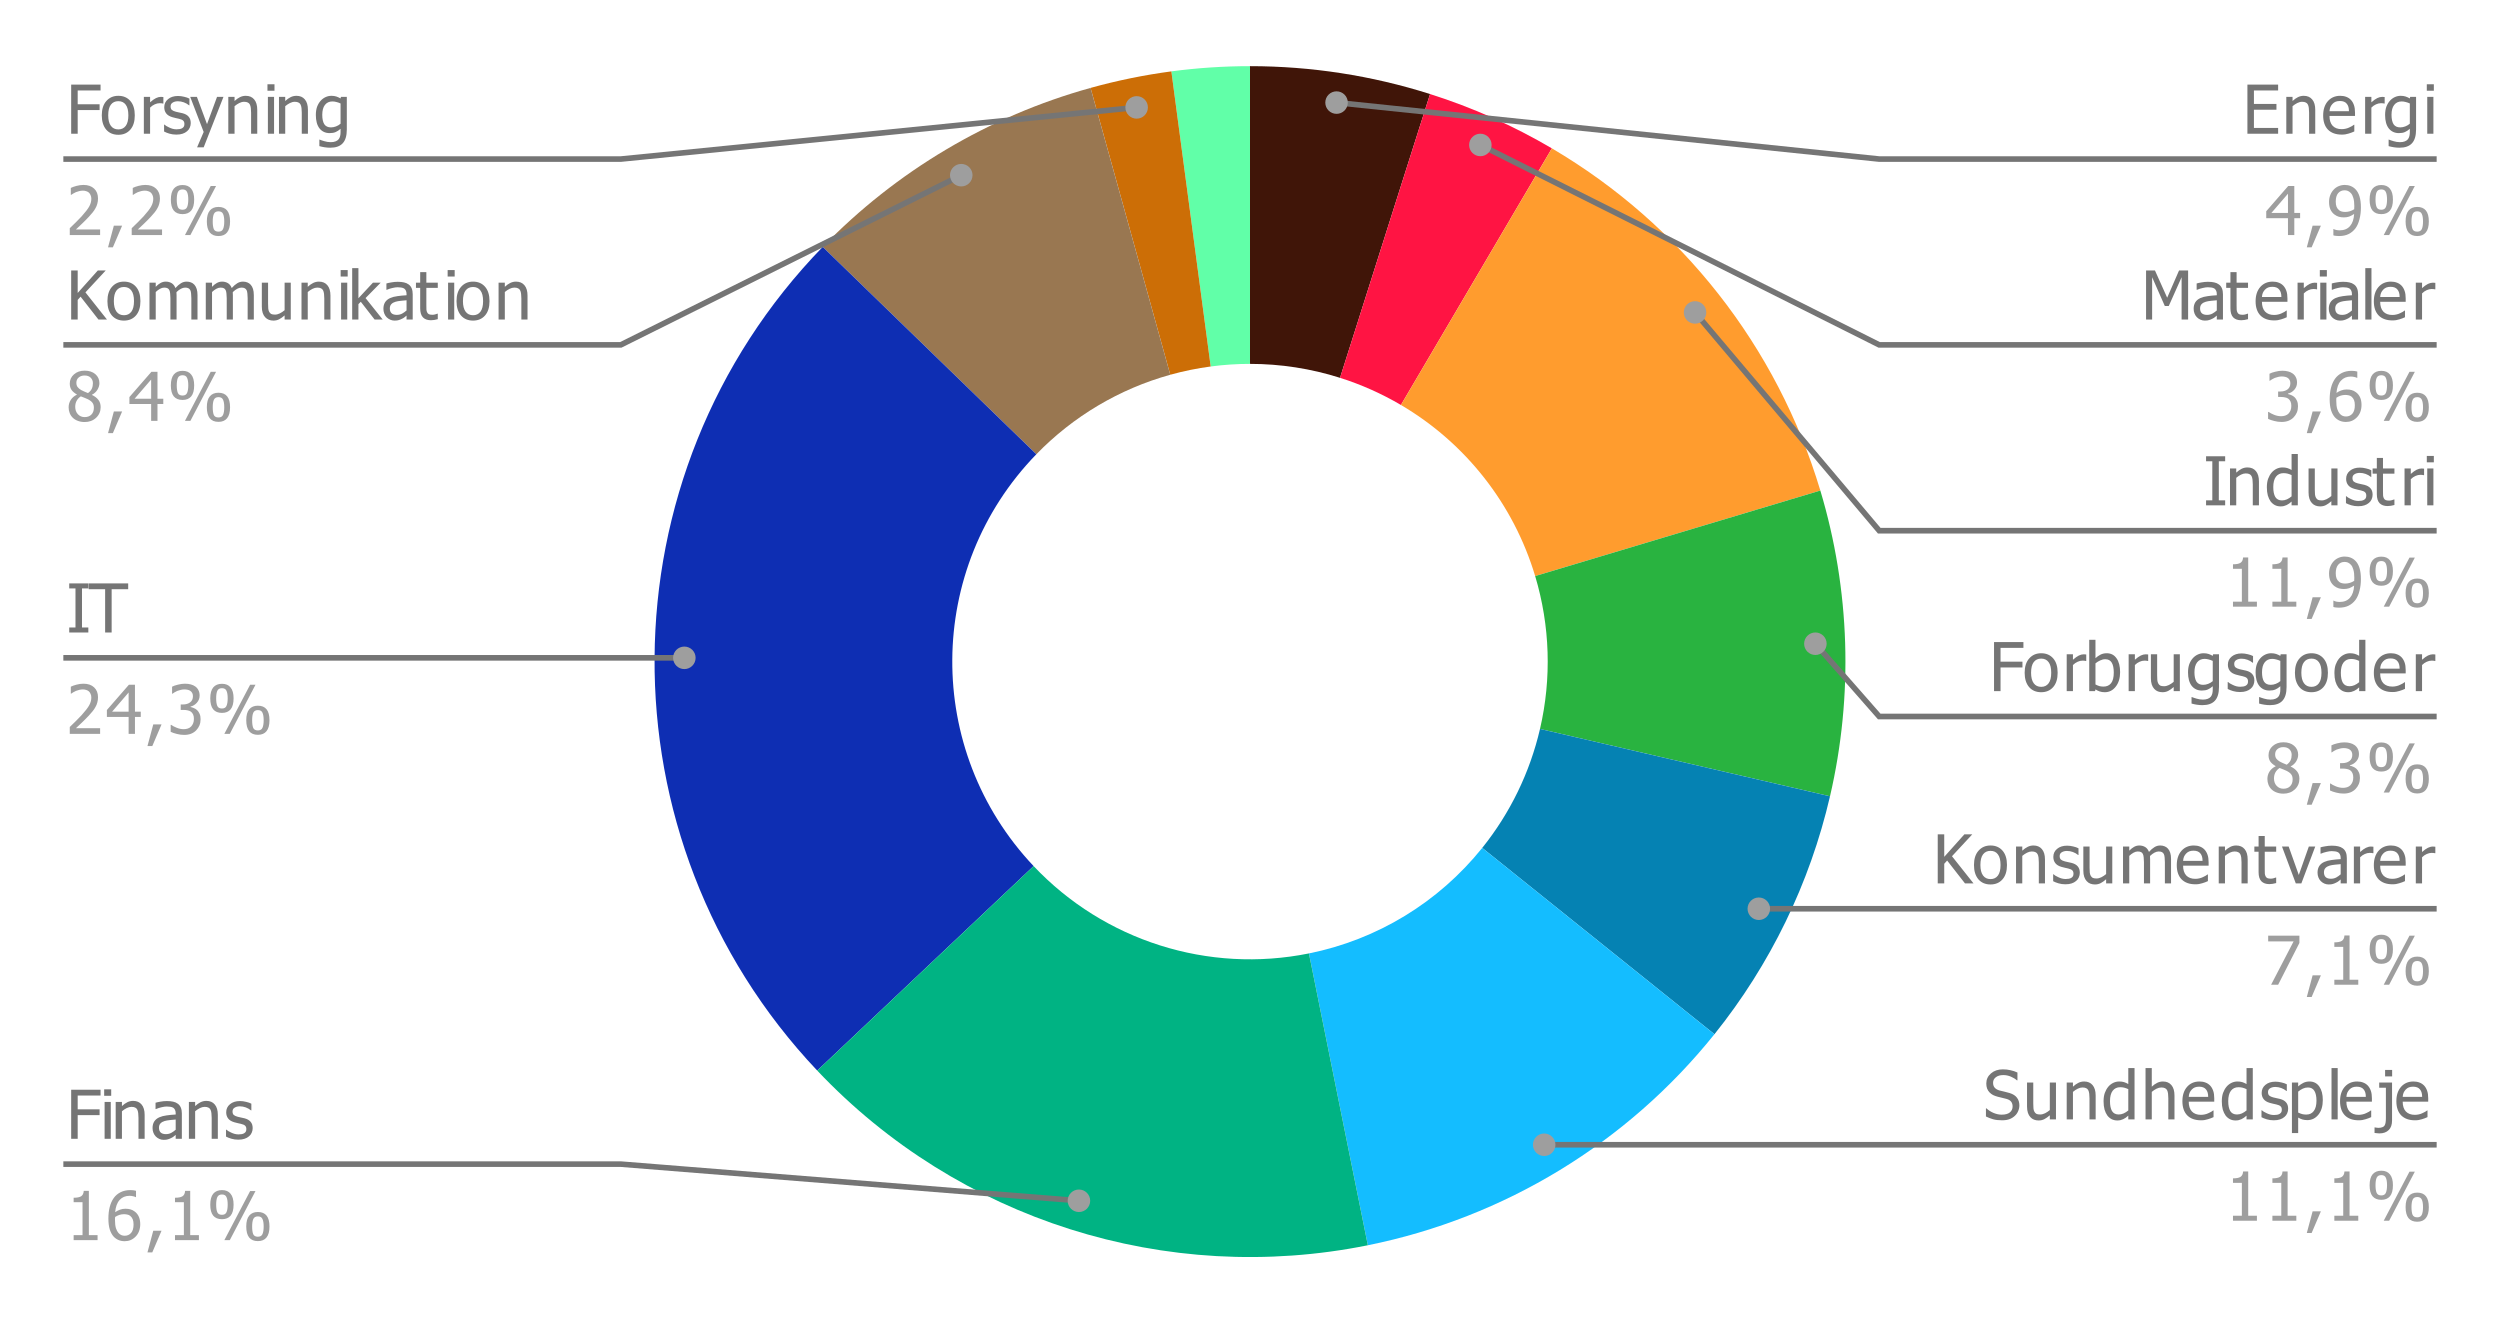 <?xml version="1.0" encoding="UTF-8"?>
<svg xmlns:xlink="http://www.w3.org/1999/xlink" xmlns="http://www.w3.org/2000/svg" version="1.1" viewBox="0.0 0.0 444.0 235.0" fill="none" stroke="none" stroke-linecap="square" stroke-miterlimit="10" width="444" height="235">
  <path fill="#ffffff" d="M0 0L444.0 0L444.0 235.0L0 235.0L0 0Z" fill-rule="nonzero"></path>
  <path fill="#401508" d="M222.0 11.75C232.85 11.75 243.636 13.42 253.978 16.701L237.989 67.1C232.818 65.46 227.425 64.625 222.0 64.625Z" fill-rule="nonzero"></path>
  <path fill="#ff1443" d="M253.978 16.701C261.527 19.096 268.784 22.331 275.611 26.347L248.805 71.923C245.392 69.916 241.764 68.298 237.989 67.1Z" fill-rule="nonzero"></path>
  <path fill="#ff9c2e" d="M275.611 26.347C298.6 39.867 315.631 61.575 323.292 87.12L272.646 102.31C268.815 89.537 260.3 78.684 248.805 71.923Z" fill-rule="nonzero"></path>
  <path fill="#29b340" d="M323.292 87.12C328.584 104.762 329.175 123.481 325.009 141.422L273.504 129.461C275.588 120.49 275.292 111.131 272.646 102.31Z" fill-rule="nonzero"></path>
  <path fill="#0582b3" d="M325.009 141.422C321.422 156.868 314.407 171.309 304.484 183.678L263.242 150.589C268.204 144.405 271.711 137.184 273.504 129.461Z" fill-rule="nonzero"></path>
  <path fill="#14bdff" d="M304.484 183.678C288.986 202.994 267.202 216.258 242.927 221.159L232.464 169.329C244.601 166.879 255.493 160.247 263.242 150.589Z" fill-rule="nonzero"></path>
  <path fill="#61ffa8" d="M208.034 12.676C212.664 12.059 217.329 11.75 222.0 11.75L222.0 64.625C219.665 64.625 217.332 64.78 215.017 65.088Z" fill-rule="nonzero"></path>
  <path fill="#cc6e06" d="M193.684 15.611C198.394 14.303 203.189 13.322 208.034 12.676L215.017 65.088C212.594 65.411 210.197 65.901 207.842 66.556Z" fill-rule="nonzero"></path>
  <path fill="#997751" d="M146.113 43.85C159.184 30.383 175.602 20.637 193.684 15.611L207.842 66.556C198.801 69.068 190.592 73.942 184.057 80.675Z" fill-rule="nonzero"></path>
  <path fill="#0e2eb3" d="M145.139 190.133C106.246 148.976 106.676 84.486 146.113 43.85L184.057 80.675C164.338 100.993 164.123 133.238 183.57 153.816Z" fill-rule="nonzero"></path>
  <path fill="#00b383" d="M242.927 221.159C207.162 228.379 170.2 216.652 145.139 190.133L183.57 153.816C196.1 167.076 214.581 172.94 232.464 169.329Z" fill-rule="nonzero"></path>
  <path fill="#757575" d="M17.859 16.062L13.797 16.062L13.797 18.516L17.688 18.516L17.688 19.547L13.797 19.547L13.797 23.75L12.641 23.75L12.641 15.031L17.859 15.031L17.859 16.062ZM23.938 20.484Q23.938 22.125 23.141 23.031Q22.344 23.938 21.016 23.938Q19.656 23.938 18.859 23.016Q18.078 22.078 18.078 20.484Q18.078 18.844 18.891 17.938Q19.703 17.016 21.016 17.016Q22.344 17.016 23.141 17.922Q23.938 18.828 23.938 20.484ZM22.797 20.484Q22.797 19.203 22.328 18.594Q21.875 17.969 21.016 17.969Q20.156 17.969 19.688 18.594Q19.219 19.203 19.219 20.484Q19.219 21.703 19.688 22.344Q20.156 22.984 21.016 22.984Q21.859 22.984 22.328 22.359Q22.797 21.734 22.797 20.484ZM29.016 18.391L28.953 18.391Q28.828 18.359 28.688 18.344Q28.562 18.328 28.359 18.328Q27.922 18.328 27.484 18.531Q27.047 18.719 26.656 19.109L26.656 23.75L25.547 23.75L25.547 17.203L26.656 17.203L26.656 18.172Q27.25 17.641 27.703 17.422Q28.156 17.203 28.578 17.203Q28.734 17.203 28.812 17.219Q28.906 17.219 29.016 17.234L29.016 18.391ZM31.312 23.906Q30.656 23.906 30.078 23.734Q29.516 23.562 29.141 23.359L29.141 22.125L29.203 22.125Q29.344 22.234 29.531 22.375Q29.719 22.5 30.047 22.641Q30.328 22.781 30.656 22.875Q31.0 22.969 31.359 22.969Q31.625 22.969 31.922 22.922Q32.219 22.859 32.359 22.766Q32.578 22.625 32.656 22.469Q32.75 22.312 32.75 22.016Q32.75 21.625 32.531 21.422Q32.328 21.219 31.781 21.094Q31.562 21.031 31.219 20.969Q30.891 20.891 30.609 20.812Q29.859 20.594 29.516 20.141Q29.172 19.688 29.172 19.047Q29.172 18.156 29.844 17.609Q30.516 17.047 31.609 17.047Q32.156 17.047 32.703 17.188Q33.266 17.312 33.641 17.516L33.641 18.703L33.578 18.703Q33.156 18.359 32.641 18.172Q32.125 17.984 31.594 17.984Q31.047 17.984 30.672 18.219Q30.297 18.438 30.297 18.891Q30.297 19.312 30.516 19.516Q30.75 19.719 31.234 19.844Q31.484 19.906 31.781 19.969Q32.078 20.031 32.422 20.109Q33.141 20.297 33.5 20.719Q33.875 21.141 33.875 21.859Q33.875 22.281 33.703 22.672Q33.547 23.047 33.219 23.312Q32.875 23.609 32.422 23.75Q31.984 23.906 31.312 23.906ZM39.688 17.203L36.172 26.172L35.0 26.172L36.172 23.438L33.781 17.203L34.969 17.203L36.766 22.047L38.547 17.203L39.688 17.203ZM45.688 23.75L44.594 23.75L44.594 20.016Q44.594 19.578 44.547 19.188Q44.5 18.797 44.375 18.562Q44.25 18.312 44.0 18.203Q43.766 18.078 43.344 18.078Q42.938 18.078 42.5 18.297Q42.062 18.516 41.656 18.859L41.656 23.75L40.547 23.75L40.547 17.203L41.656 17.203L41.656 17.938Q42.141 17.484 42.625 17.25Q43.109 17.016 43.641 17.016Q44.609 17.016 45.141 17.656Q45.688 18.297 45.688 19.5L45.688 23.75ZM48.672 23.75L47.578 23.75L47.578 17.203L48.672 17.203L48.672 23.75ZM48.75 16.109L47.5 16.109L47.5 14.969L48.75 14.969L48.75 16.109ZM54.688 23.75L53.594 23.75L53.594 20.016Q53.594 19.578 53.547 19.188Q53.5 18.797 53.375 18.562Q53.25 18.312 53.0 18.203Q52.766 18.078 52.344 18.078Q51.938 18.078 51.5 18.297Q51.062 18.516 50.656 18.859L50.656 23.75L49.547 23.75L49.547 17.203L50.656 17.203L50.656 17.938Q51.141 17.484 51.625 17.25Q52.109 17.016 52.641 17.016Q53.609 17.016 54.141 17.656Q54.688 18.297 54.688 19.5L54.688 23.75ZM60.484 21.969L60.484 18.375Q60.078 18.188 59.719 18.109Q59.375 18.016 59.031 18.016Q58.188 18.016 57.703 18.641Q57.234 19.25 57.234 20.391Q57.234 21.484 57.594 22.062Q57.969 22.625 58.781 22.625Q59.219 22.625 59.672 22.453Q60.125 22.281 60.484 21.969ZM56.781 24.797Q56.891 24.844 57.109 24.922Q57.328 25.0 57.609 25.078Q57.906 25.156 58.156 25.203Q58.422 25.25 58.734 25.25Q59.234 25.25 59.594 25.109Q59.953 24.969 60.141 24.734Q60.328 24.5 60.406 24.172Q60.484 23.859 60.484 23.453L60.484 22.875Q60.047 23.266 59.609 23.453Q59.188 23.641 58.547 23.641Q57.422 23.641 56.75 22.812Q56.094 21.969 56.094 20.422Q56.094 19.594 56.312 18.969Q56.547 18.344 56.938 17.906Q57.312 17.484 57.812 17.25Q58.312 17.016 58.859 17.016Q59.359 17.016 59.734 17.141Q60.109 17.266 60.484 17.484L60.547 17.203L61.594 17.203L61.594 23.0Q61.594 24.672 60.859 25.453Q60.141 26.234 58.641 26.234Q58.156 26.234 57.656 26.156Q57.156 26.078 56.719 25.953L56.719 24.797L56.781 24.797Z" fill-rule="nonzero"></path>
  <path fill="#9e9e9e" d="M17.781 41.75L12.391 41.75L12.391 40.531Q12.969 39.969 13.484 39.469Q14.0 38.969 14.5 38.422Q15.484 37.328 15.844 36.672Q16.219 36.0 16.219 35.297Q16.219 34.938 16.094 34.672Q15.984 34.391 15.781 34.203Q15.578 34.031 15.312 33.953Q15.047 33.859 14.719 33.859Q14.406 33.859 14.078 33.938Q13.766 34.016 13.484 34.125Q13.234 34.234 13.0 34.375Q12.781 34.516 12.641 34.609L12.578 34.609L12.578 33.375Q12.938 33.188 13.578 33.016Q14.234 32.844 14.812 32.844Q16.031 32.844 16.719 33.5Q17.406 34.141 17.406 35.25Q17.406 35.75 17.281 36.188Q17.172 36.625 16.953 36.984Q16.75 37.375 16.438 37.75Q16.141 38.125 15.797 38.484Q15.25 39.078 14.562 39.734Q13.891 40.375 13.484 40.75L17.781 40.75L17.781 41.75ZM21.688 40.078L20.047 43.922L19.188 43.922L20.219 40.078L21.688 40.078ZM28.781 41.75L23.391 41.75L23.391 40.531Q23.969 39.969 24.484 39.469Q25.0 38.969 25.5 38.422Q26.484 37.328 26.844 36.672Q27.219 36.0 27.219 35.297Q27.219 34.938 27.094 34.672Q26.984 34.391 26.781 34.203Q26.578 34.031 26.312 33.953Q26.047 33.859 25.719 33.859Q25.406 33.859 25.078 33.938Q24.766 34.016 24.484 34.125Q24.234 34.234 24.0 34.375Q23.781 34.516 23.641 34.609L23.578 34.609L23.578 33.375Q23.938 33.188 24.578 33.016Q25.234 32.844 25.812 32.844Q27.031 32.844 27.719 33.5Q28.406 34.141 28.406 35.25Q28.406 35.75 28.281 36.188Q28.172 36.625 27.953 36.984Q27.75 37.375 27.438 37.75Q27.141 38.125 26.797 38.484Q26.25 39.078 25.562 39.734Q24.891 40.375 24.484 40.75L28.781 40.75L28.781 41.75ZM34.484 35.438Q34.484 36.766 33.953 37.406Q33.422 38.031 32.422 38.031Q31.391 38.031 30.859 37.391Q30.344 36.75 30.344 35.453Q30.344 34.141 30.875 33.5Q31.422 32.859 32.422 32.859Q33.438 32.859 33.953 33.516Q34.484 34.156 34.484 35.438ZM38.375 33.031L33.812 41.75L32.844 41.75L37.422 33.031L38.375 33.031ZM40.859 39.328Q40.859 40.641 40.328 41.281Q39.812 41.922 38.797 41.922Q37.781 41.922 37.25 41.281Q36.734 40.625 36.734 39.328Q36.734 38.016 37.266 37.391Q37.797 36.75 38.797 36.75Q39.828 36.75 40.344 37.391Q40.859 38.031 40.859 39.328ZM33.438 35.438Q33.438 34.547 33.219 34.094Q33.016 33.641 32.422 33.641Q31.812 33.641 31.594 34.109Q31.391 34.562 31.391 35.453Q31.391 36.328 31.594 36.797Q31.797 37.25 32.422 37.25Q33.016 37.25 33.219 36.797Q33.438 36.328 33.438 35.438ZM39.828 39.328Q39.828 38.438 39.609 37.984Q39.406 37.531 38.797 37.531Q38.203 37.531 37.984 38.0Q37.781 38.453 37.781 39.328Q37.781 40.219 37.969 40.688Q38.172 41.141 38.797 41.141Q39.406 41.141 39.609 40.688Q39.828 40.219 39.828 39.328Z" fill-rule="nonzero"></path>
  <path stroke="#757575" stroke-width="1.0" stroke-linecap="butt" d="M11.75 28.25L110.25 28.25L201.868 19.075" fill-rule="nonzero"></path>
  <path fill="#9e9e9e" d="M203.868 19.075C203.868 17.971 202.972 17.075 201.868 17.075C200.763 17.075 199.868 17.971 199.868 19.075C199.868 20.18 200.763 21.075 201.868 21.075C202.972 21.075 203.868 20.18 203.868 19.075" fill-rule="nonzero"></path>
  <path fill="#757575" d="M19.0 56.75L17.484 56.75L14.312 52.688L13.797 53.266L13.797 56.75L12.641 56.75L12.641 48.031L13.797 48.031L13.797 52.031L17.375 48.031L18.781 48.031L15.172 51.922L19.0 56.75ZM24.938 53.484Q24.938 55.125 24.141 56.031Q23.344 56.938 22.016 56.938Q20.656 56.938 19.859 56.016Q19.078 55.078 19.078 53.484Q19.078 51.844 19.891 50.938Q20.703 50.016 22.016 50.016Q23.344 50.016 24.141 50.922Q24.938 51.828 24.938 53.484ZM23.797 53.484Q23.797 52.203 23.328 51.594Q22.875 50.969 22.016 50.969Q21.156 50.969 20.688 51.594Q20.219 52.203 20.219 53.484Q20.219 54.703 20.688 55.344Q21.156 55.984 22.016 55.984Q22.859 55.984 23.328 55.359Q23.797 54.734 23.797 53.484ZM33.984 56.75L33.984 52.969Q33.984 52.516 33.938 52.141Q33.906 51.75 33.797 51.531Q33.672 51.297 33.453 51.188Q33.25 51.078 32.875 51.078Q32.531 51.078 32.141 51.281Q31.75 51.484 31.344 51.875Q31.344 51.984 31.344 52.125Q31.359 52.25 31.359 52.438L31.359 56.75L30.266 56.75L30.266 52.969Q30.266 52.516 30.219 52.141Q30.188 51.75 30.078 51.531Q29.969 51.297 29.75 51.188Q29.531 51.078 29.156 51.078Q28.797 51.078 28.406 51.297Q28.016 51.516 27.656 51.859L27.656 56.75L26.547 56.75L26.547 50.203L27.656 50.203L27.656 50.938Q28.078 50.5 28.5 50.266Q28.938 50.016 29.438 50.016Q30.016 50.016 30.469 50.281Q30.922 50.547 31.156 51.156Q31.656 50.594 32.125 50.312Q32.594 50.016 33.156 50.016Q33.578 50.016 33.922 50.156Q34.266 50.281 34.531 50.578Q34.797 50.875 34.938 51.328Q35.078 51.766 35.078 52.438L35.078 56.75L33.984 56.75ZM43.984 56.75L43.984 52.969Q43.984 52.516 43.938 52.141Q43.906 51.75 43.797 51.531Q43.672 51.297 43.453 51.188Q43.25 51.078 42.875 51.078Q42.531 51.078 42.141 51.281Q41.75 51.484 41.344 51.875Q41.344 51.984 41.344 52.125Q41.359 52.25 41.359 52.438L41.359 56.75L40.266 56.75L40.266 52.969Q40.266 52.516 40.219 52.141Q40.188 51.75 40.078 51.531Q39.969 51.297 39.75 51.188Q39.531 51.078 39.156 51.078Q38.797 51.078 38.406 51.297Q38.016 51.516 37.656 51.859L37.656 56.75L36.547 56.75L36.547 50.203L37.656 50.203L37.656 50.938Q38.078 50.5 38.5 50.266Q38.938 50.016 39.438 50.016Q40.016 50.016 40.469 50.281Q40.922 50.547 41.156 51.156Q41.656 50.594 42.125 50.312Q42.594 50.016 43.156 50.016Q43.578 50.016 43.922 50.156Q44.266 50.281 44.531 50.578Q44.797 50.875 44.938 51.328Q45.078 51.766 45.078 52.438L45.078 56.75L43.984 56.75ZM51.641 56.75L50.547 56.75L50.547 56.016Q50.031 56.469 49.578 56.703Q49.125 56.938 48.562 56.938Q48.125 56.938 47.75 56.797Q47.375 56.656 47.094 56.344Q46.812 56.047 46.656 55.578Q46.5 55.109 46.5 54.453L46.5 50.203L47.609 50.203L47.609 53.938Q47.609 54.453 47.641 54.797Q47.672 55.141 47.812 55.391Q47.953 55.641 48.172 55.766Q48.406 55.875 48.844 55.875Q49.25 55.875 49.703 55.656Q50.156 55.422 50.547 55.094L50.547 50.203L51.641 50.203L51.641 56.75ZM58.688 56.75L57.594 56.75L57.594 53.016Q57.594 52.578 57.547 52.188Q57.5 51.797 57.375 51.562Q57.25 51.312 57.0 51.203Q56.766 51.078 56.344 51.078Q55.938 51.078 55.5 51.297Q55.062 51.516 54.656 51.859L54.656 56.75L53.547 56.75L53.547 50.203L54.656 50.203L54.656 50.938Q55.141 50.484 55.625 50.25Q56.109 50.016 56.641 50.016Q57.609 50.016 58.141 50.656Q58.688 51.297 58.688 52.5L58.688 56.75ZM61.672 56.75L60.578 56.75L60.578 50.203L61.672 50.203L61.672 56.75ZM61.75 49.109L60.5 49.109L60.5 47.969L61.75 47.969L61.75 49.109ZM67.969 56.75L66.531 56.75L64.078 53.594L63.656 54.016L63.656 56.75L62.547 56.75L62.547 47.625L63.656 47.625L63.656 52.969L66.234 50.203L67.609 50.203L64.922 52.938L67.969 56.75ZM72.203 55.141L72.203 53.328Q71.812 53.359 71.203 53.422Q70.609 53.484 70.234 53.594Q69.797 53.719 69.516 54.0Q69.234 54.281 69.234 54.781Q69.234 55.344 69.547 55.641Q69.859 55.922 70.469 55.922Q70.984 55.922 71.406 55.703Q71.828 55.469 72.203 55.141ZM72.203 56.047Q72.062 56.156 71.844 56.344Q71.625 56.516 71.406 56.609Q71.109 56.766 70.828 56.844Q70.562 56.938 70.078 56.938Q69.672 56.938 69.312 56.781Q68.953 56.625 68.672 56.344Q68.406 56.078 68.25 55.688Q68.094 55.297 68.094 54.844Q68.094 54.172 68.375 53.703Q68.672 53.219 69.281 52.938Q69.844 52.688 70.594 52.594Q71.344 52.484 72.203 52.438L72.203 52.234Q72.203 51.844 72.078 51.609Q71.969 51.375 71.766 51.234Q71.547 51.109 71.234 51.062Q70.938 51.016 70.609 51.016Q70.234 51.016 69.719 51.141Q69.203 51.25 68.688 51.469L68.625 51.469L68.625 50.344Q68.922 50.25 69.484 50.156Q70.062 50.047 70.625 50.047Q71.297 50.047 71.75 50.156Q72.219 50.25 72.594 50.531Q72.953 50.797 73.125 51.234Q73.297 51.656 73.297 52.266L73.297 56.75L72.203 56.75L72.203 56.047ZM76.531 56.875Q75.625 56.875 75.125 56.375Q74.625 55.859 74.625 54.75L74.625 51.125L73.875 51.125L73.875 50.203L74.625 50.203L74.625 48.328L75.719 48.328L75.719 50.203L77.75 50.203L77.75 51.125L75.719 51.125L75.719 54.234Q75.719 54.734 75.734 55.0Q75.75 55.266 75.875 55.5Q75.969 55.703 76.188 55.812Q76.422 55.906 76.797 55.906Q77.062 55.906 77.312 55.828Q77.578 55.75 77.688 55.703L77.75 55.703L77.75 56.688Q77.438 56.781 77.109 56.828Q76.797 56.875 76.531 56.875ZM80.672 56.75L79.578 56.75L79.578 50.203L80.672 50.203L80.672 56.75ZM80.75 49.109L79.5 49.109L79.5 47.969L80.75 47.969L80.75 49.109ZM86.938 53.484Q86.938 55.125 86.141 56.031Q85.344 56.938 84.016 56.938Q82.656 56.938 81.859 56.016Q81.078 55.078 81.078 53.484Q81.078 51.844 81.891 50.938Q82.703 50.016 84.016 50.016Q85.344 50.016 86.141 50.922Q86.938 51.828 86.938 53.484ZM85.797 53.484Q85.797 52.203 85.328 51.594Q84.875 50.969 84.016 50.969Q83.156 50.969 82.688 51.594Q82.219 52.203 82.219 53.484Q82.219 54.703 82.688 55.344Q83.156 55.984 84.016 55.984Q84.859 55.984 85.328 55.359Q85.797 54.734 85.797 53.484ZM93.688 56.75L92.594 56.75L92.594 53.016Q92.594 52.578 92.547 52.188Q92.5 51.797 92.375 51.562Q92.25 51.312 92.0 51.203Q91.766 51.078 91.344 51.078Q90.938 51.078 90.5 51.297Q90.062 51.516 89.656 51.859L89.656 56.75L88.547 56.75L88.547 50.203L89.656 50.203L89.656 50.938Q90.141 50.484 90.625 50.25Q91.109 50.016 91.641 50.016Q92.609 50.016 93.141 50.656Q93.688 51.297 93.688 52.5L93.688 56.75Z" fill-rule="nonzero"></path>
  <path fill="#9e9e9e" d="M16.5 68.062Q16.5 67.469 16.109 67.078Q15.719 66.688 15.016 66.688Q14.375 66.688 13.969 67.047Q13.562 67.391 13.562 67.984Q13.562 68.422 13.766 68.719Q13.984 69.016 14.406 69.266Q14.578 69.359 14.953 69.531Q15.328 69.703 15.625 69.812Q16.141 69.422 16.312 69.016Q16.5 68.594 16.5 68.062ZM16.672 72.422Q16.672 71.891 16.453 71.578Q16.25 71.25 15.641 70.922Q15.438 70.812 15.109 70.688Q14.781 70.562 14.359 70.391Q13.875 70.703 13.609 71.188Q13.359 71.656 13.359 72.25Q13.359 73.047 13.828 73.562Q14.312 74.078 15.031 74.078Q15.781 74.078 16.219 73.641Q16.672 73.188 16.672 72.422ZM15.031 74.953Q14.375 74.953 13.844 74.75Q13.312 74.562 12.938 74.203Q12.562 73.844 12.375 73.359Q12.188 72.875 12.188 72.344Q12.188 71.625 12.562 71.031Q12.938 70.438 13.656 70.094L13.656 70.062Q13.016 69.688 12.703 69.25Q12.391 68.797 12.391 68.125Q12.391 67.141 13.141 66.484Q13.891 65.828 15.031 65.828Q16.219 65.828 16.938 66.453Q17.656 67.078 17.656 68.047Q17.656 68.625 17.312 69.203Q16.969 69.781 16.328 70.109L16.328 70.141Q17.078 70.5 17.469 71.016Q17.875 71.516 17.875 72.312Q17.875 73.438 17.062 74.203Q16.25 74.953 15.031 74.953ZM21.688 73.078L20.047 76.922L19.188 76.922L20.219 73.078L21.688 73.078ZM29.0 71.75L27.969 71.75L27.969 74.75L26.844 74.75L26.844 71.75L22.984 71.75L22.984 70.516L26.891 66.031L27.969 66.031L27.969 70.812L29.0 70.812L29.0 71.75ZM26.844 70.812L26.844 67.406L23.906 70.812L26.844 70.812ZM34.484 68.438Q34.484 69.766 33.953 70.406Q33.422 71.031 32.422 71.031Q31.391 71.031 30.859 70.391Q30.344 69.75 30.344 68.453Q30.344 67.141 30.875 66.5Q31.422 65.859 32.422 65.859Q33.438 65.859 33.953 66.516Q34.484 67.156 34.484 68.438ZM38.375 66.031L33.812 74.75L32.844 74.75L37.422 66.031L38.375 66.031ZM40.859 72.328Q40.859 73.641 40.328 74.281Q39.812 74.922 38.797 74.922Q37.781 74.922 37.25 74.281Q36.734 73.625 36.734 72.328Q36.734 71.016 37.266 70.391Q37.797 69.75 38.797 69.75Q39.828 69.75 40.344 70.391Q40.859 71.031 40.859 72.328ZM33.438 68.438Q33.438 67.547 33.219 67.094Q33.016 66.641 32.422 66.641Q31.812 66.641 31.594 67.109Q31.391 67.562 31.391 68.453Q31.391 69.328 31.594 69.797Q31.797 70.25 32.422 70.25Q33.016 70.25 33.219 69.797Q33.438 69.328 33.438 68.438ZM39.828 72.328Q39.828 71.438 39.609 70.984Q39.406 70.531 38.797 70.531Q38.203 70.531 37.984 71.0Q37.781 71.453 37.781 72.328Q37.781 73.219 37.969 73.688Q38.172 74.141 38.797 74.141Q39.406 74.141 39.609 73.688Q39.828 73.219 39.828 72.328Z" fill-rule="nonzero"></path>
  <path stroke="#757575" stroke-width="1.0" stroke-linecap="butt" d="M11.75 61.25L110.25 61.25L170.719 31.112" fill-rule="nonzero"></path>
  <path fill="#9e9e9e" d="M172.719 31.112C172.719 30.007 171.823 29.112 170.719 29.112C169.614 29.112 168.719 30.007 168.719 31.112C168.719 32.216 169.614 33.112 170.719 33.112C171.823 33.112 172.719 32.216 172.719 31.112" fill-rule="nonzero"></path>
  <path fill="#757575" d="M15.688 112.331L12.297 112.331L12.297 111.441L13.406 111.441L13.406 104.503L12.297 104.503L12.297 103.612L15.688 103.612L15.688 104.503L14.562 104.503L14.562 111.441L15.688 111.441L15.688 112.331ZM18.672 112.331L18.672 104.644L15.75 104.644L15.75 103.612L22.766 103.612L22.766 104.644L19.828 104.644L19.828 112.331L18.672 112.331Z" fill-rule="nonzero"></path>
  <path fill="#9e9e9e" d="M17.781 130.331L12.391 130.331L12.391 129.112Q12.969 128.55 13.484 128.05Q14.0 127.55 14.5 127.003Q15.484 125.909 15.844 125.253Q16.219 124.581 16.219 123.878Q16.219 123.519 16.094 123.253Q15.984 122.972 15.781 122.784Q15.578 122.612 15.312 122.534Q15.047 122.441 14.719 122.441Q14.406 122.441 14.078 122.519Q13.766 122.597 13.484 122.706Q13.234 122.816 13.0 122.956Q12.781 123.097 12.641 123.191L12.578 123.191L12.578 121.956Q12.938 121.769 13.578 121.597Q14.234 121.425 14.812 121.425Q16.031 121.425 16.719 122.081Q17.406 122.722 17.406 123.831Q17.406 124.331 17.281 124.769Q17.172 125.206 16.953 125.566Q16.75 125.956 16.438 126.331Q16.141 126.706 15.797 127.066Q15.25 127.659 14.562 128.315Q13.891 128.956 13.484 129.331L17.781 129.331L17.781 130.331ZM25.0 127.331L23.969 127.331L23.969 130.331L22.844 130.331L22.844 127.331L18.984 127.331L18.984 126.097L22.891 121.612L23.969 121.612L23.969 126.394L25.0 126.394L25.0 127.331ZM22.844 126.394L22.844 122.987L19.906 126.394L22.844 126.394ZM28.688 128.659L27.047 132.503L26.188 132.503L27.219 128.659L28.688 128.659ZM32.75 122.441Q32.422 122.441 32.109 122.519Q31.797 122.597 31.484 122.706Q31.203 122.831 31.0 122.956Q30.797 123.081 30.625 123.206L30.562 123.206L30.562 121.956Q30.938 121.753 31.594 121.597Q32.25 121.425 32.844 121.425Q33.438 121.425 33.875 121.55Q34.312 121.659 34.672 121.909Q35.062 122.191 35.25 122.597Q35.453 122.987 35.453 123.534Q35.453 124.253 34.969 124.8Q34.5 125.331 33.844 125.487L33.844 125.566Q34.109 125.612 34.422 125.753Q34.75 125.878 35.016 126.128Q35.281 126.378 35.453 126.784Q35.625 127.175 35.625 127.737Q35.625 128.331 35.422 128.831Q35.219 129.315 34.844 129.706Q34.469 130.097 33.922 130.315Q33.391 130.519 32.703 130.519Q32.047 130.519 31.406 130.347Q30.766 130.19 30.312 129.972L30.312 128.737L30.406 128.737Q30.766 129.003 31.391 129.253Q32.016 129.503 32.641 129.503Q32.984 129.503 33.344 129.394Q33.719 129.269 33.953 129.019Q34.188 128.753 34.312 128.44Q34.438 128.128 34.438 127.659Q34.438 127.191 34.297 126.894Q34.156 126.581 33.906 126.394Q33.672 126.222 33.328 126.159Q32.984 126.081 32.594 126.081L32.094 126.081L32.094 125.112L32.484 125.112Q33.281 125.112 33.766 124.737Q34.266 124.362 34.266 123.644Q34.266 123.316 34.141 123.081Q34.016 122.847 33.812 122.706Q33.594 122.55 33.312 122.503Q33.047 122.441 32.75 122.441ZM41.484 124.019Q41.484 125.347 40.953 125.987Q40.422 126.612 39.422 126.612Q38.391 126.612 37.859 125.972Q37.344 125.331 37.344 124.034Q37.344 122.722 37.875 122.081Q38.422 121.441 39.422 121.441Q40.438 121.441 40.953 122.097Q41.484 122.737 41.484 124.019ZM45.375 121.612L40.812 130.331L39.844 130.331L44.422 121.612L45.375 121.612ZM47.859 127.909Q47.859 129.222 47.328 129.862Q46.812 130.503 45.797 130.503Q44.781 130.503 44.25 129.862Q43.734 129.206 43.734 127.909Q43.734 126.597 44.266 125.972Q44.797 125.331 45.797 125.331Q46.828 125.331 47.344 125.972Q47.859 126.612 47.859 127.909ZM40.438 124.019Q40.438 123.128 40.219 122.675Q40.016 122.222 39.422 122.222Q38.812 122.222 38.594 122.691Q38.391 123.144 38.391 124.034Q38.391 124.909 38.594 125.378Q38.797 125.831 39.422 125.831Q40.016 125.831 40.219 125.378Q40.438 124.909 40.438 124.019ZM46.828 127.909Q46.828 127.019 46.609 126.566Q46.406 126.112 45.797 126.112Q45.203 126.112 44.984 126.581Q44.781 127.034 44.781 127.909Q44.781 128.8 44.969 129.269Q45.172 129.722 45.797 129.722Q46.406 129.722 46.609 129.269Q46.828 128.8 46.828 127.909Z" fill-rule="nonzero"></path>
  <path stroke="#757575" stroke-width="1.0" stroke-linecap="butt" d="M11.75 116.831L110.25 116.831L121.54 116.831" fill-rule="nonzero"></path>
  <path fill="#9e9e9e" d="M123.54 116.831C123.54 115.727 122.644 114.831 121.54 114.831C120.435 114.831 119.54 115.727 119.54 116.831C119.54 117.936 120.435 118.831 121.54 118.831C122.644 118.831 123.54 117.936 123.54 116.831" fill-rule="nonzero"></path>
  <path fill="#757575" d="M17.859 194.562L13.797 194.562L13.797 197.016L17.688 197.016L17.688 198.047L13.797 198.047L13.797 202.25L12.641 202.25L12.641 193.531L17.859 193.531L17.859 194.562ZM19.672 202.25L18.578 202.25L18.578 195.703L19.672 195.703L19.672 202.25ZM19.75 194.609L18.5 194.609L18.5 193.469L19.75 193.469L19.75 194.609ZM25.688 202.25L24.594 202.25L24.594 198.516Q24.594 198.078 24.547 197.688Q24.5 197.297 24.375 197.062Q24.25 196.812 24.0 196.703Q23.766 196.578 23.344 196.578Q22.938 196.578 22.5 196.797Q22.062 197.016 21.656 197.359L21.656 202.25L20.547 202.25L20.547 195.703L21.656 195.703L21.656 196.438Q22.141 195.984 22.625 195.75Q23.109 195.516 23.641 195.516Q24.609 195.516 25.141 196.156Q25.688 196.797 25.688 198.0L25.688 202.25ZM31.203 200.641L31.203 198.828Q30.812 198.859 30.203 198.922Q29.609 198.984 29.234 199.094Q28.797 199.219 28.516 199.5Q28.234 199.781 28.234 200.281Q28.234 200.844 28.547 201.141Q28.859 201.422 29.469 201.422Q29.984 201.422 30.406 201.203Q30.828 200.969 31.203 200.641ZM31.203 201.547Q31.062 201.656 30.844 201.844Q30.625 202.016 30.406 202.109Q30.109 202.266 29.828 202.344Q29.562 202.438 29.078 202.438Q28.672 202.438 28.312 202.281Q27.953 202.125 27.672 201.844Q27.406 201.578 27.25 201.188Q27.094 200.797 27.094 200.344Q27.094 199.672 27.375 199.203Q27.672 198.719 28.281 198.438Q28.844 198.188 29.594 198.094Q30.344 197.984 31.203 197.938L31.203 197.734Q31.203 197.344 31.078 197.109Q30.969 196.875 30.766 196.734Q30.547 196.609 30.234 196.562Q29.938 196.516 29.609 196.516Q29.234 196.516 28.719 196.641Q28.203 196.75 27.688 196.969L27.625 196.969L27.625 195.844Q27.922 195.75 28.484 195.656Q29.062 195.547 29.625 195.547Q30.297 195.547 30.75 195.656Q31.219 195.75 31.594 196.031Q31.953 196.297 32.125 196.734Q32.297 197.156 32.297 197.766L32.297 202.25L31.203 202.25L31.203 201.547ZM38.688 202.25L37.594 202.25L37.594 198.516Q37.594 198.078 37.547 197.688Q37.5 197.297 37.375 197.062Q37.25 196.812 37.0 196.703Q36.766 196.578 36.344 196.578Q35.938 196.578 35.5 196.797Q35.062 197.016 34.656 197.359L34.656 202.25L33.547 202.25L33.547 195.703L34.656 195.703L34.656 196.438Q35.141 195.984 35.625 195.75Q36.109 195.516 36.641 195.516Q37.609 195.516 38.141 196.156Q38.688 196.797 38.688 198.0L38.688 202.25ZM42.312 202.406Q41.656 202.406 41.078 202.234Q40.516 202.062 40.141 201.859L40.141 200.625L40.203 200.625Q40.344 200.734 40.531 200.875Q40.719 201.0 41.047 201.141Q41.328 201.281 41.656 201.375Q42.0 201.469 42.359 201.469Q42.625 201.469 42.922 201.422Q43.219 201.359 43.359 201.266Q43.578 201.125 43.656 200.969Q43.75 200.812 43.75 200.516Q43.75 200.125 43.531 199.922Q43.328 199.719 42.781 199.594Q42.562 199.531 42.219 199.469Q41.891 199.391 41.609 199.312Q40.859 199.094 40.516 198.641Q40.172 198.188 40.172 197.547Q40.172 196.656 40.844 196.109Q41.516 195.547 42.609 195.547Q43.156 195.547 43.703 195.688Q44.266 195.812 44.641 196.016L44.641 197.203L44.578 197.203Q44.156 196.859 43.641 196.672Q43.125 196.484 42.594 196.484Q42.047 196.484 41.672 196.719Q41.297 196.938 41.297 197.391Q41.297 197.812 41.516 198.016Q41.75 198.219 42.234 198.344Q42.484 198.406 42.781 198.469Q43.078 198.531 43.422 198.609Q44.141 198.797 44.5 199.219Q44.875 199.641 44.875 200.359Q44.875 200.781 44.703 201.172Q44.547 201.547 44.219 201.812Q43.875 202.109 43.422 202.25Q42.984 202.406 42.312 202.406Z" fill-rule="nonzero"></path>
  <path fill="#9e9e9e" d="M17.328 220.25L13.078 220.25L13.078 219.359L14.656 219.359L14.656 213.516L13.078 213.516L13.078 212.719Q13.969 212.719 14.391 212.469Q14.828 212.203 14.875 211.5L15.781 211.5L15.781 219.359L17.328 219.359L17.328 220.25ZM24.906 217.422Q24.906 218.094 24.688 218.672Q24.469 219.234 24.094 219.609Q23.703 220.016 23.203 220.234Q22.719 220.438 22.141 220.438Q21.547 220.438 21.062 220.234Q20.578 220.031 20.203 219.641Q19.766 219.172 19.5 218.375Q19.25 217.578 19.25 216.422Q19.25 215.281 19.484 214.375Q19.719 213.453 20.203 212.766Q20.672 212.109 21.422 211.734Q22.172 211.359 23.156 211.359Q23.453 211.359 23.703 211.391Q23.953 211.422 24.156 211.484L24.156 212.609L24.094 212.609Q23.938 212.516 23.641 212.453Q23.344 212.375 23.0 212.375Q21.922 212.375 21.25 213.109Q20.578 213.844 20.453 215.281Q20.859 215.0 21.297 214.844Q21.75 214.672 22.266 214.672Q22.781 214.672 23.156 214.781Q23.547 214.875 23.953 215.188Q24.438 215.562 24.672 216.125Q24.906 216.672 24.906 217.422ZM23.719 217.469Q23.719 216.922 23.578 216.562Q23.438 216.203 23.125 215.938Q22.891 215.75 22.594 215.703Q22.312 215.641 22.016 215.641Q21.594 215.641 21.203 215.766Q20.828 215.891 20.453 216.125Q20.438 216.25 20.422 216.375Q20.422 216.484 20.422 216.672Q20.422 217.578 20.594 218.141Q20.781 218.688 21.047 218.984Q21.297 219.25 21.562 219.359Q21.828 219.469 22.141 219.469Q22.844 219.469 23.281 218.969Q23.719 218.469 23.719 217.469ZM28.688 218.578L27.047 222.422L26.188 222.422L27.219 218.578L28.688 218.578ZM35.328 220.25L31.078 220.25L31.078 219.359L32.656 219.359L32.656 213.516L31.078 213.516L31.078 212.719Q31.969 212.719 32.391 212.469Q32.828 212.203 32.875 211.5L33.781 211.5L33.781 219.359L35.328 219.359L35.328 220.25ZM41.484 213.938Q41.484 215.266 40.953 215.906Q40.422 216.531 39.422 216.531Q38.391 216.531 37.859 215.891Q37.344 215.25 37.344 213.953Q37.344 212.641 37.875 212.0Q38.422 211.359 39.422 211.359Q40.438 211.359 40.953 212.016Q41.484 212.656 41.484 213.938ZM45.375 211.531L40.812 220.25L39.844 220.25L44.422 211.531L45.375 211.531ZM47.859 217.828Q47.859 219.141 47.328 219.781Q46.812 220.422 45.797 220.422Q44.781 220.422 44.25 219.781Q43.734 219.125 43.734 217.828Q43.734 216.516 44.266 215.891Q44.797 215.25 45.797 215.25Q46.828 215.25 47.344 215.891Q47.859 216.531 47.859 217.828ZM40.438 213.938Q40.438 213.047 40.219 212.594Q40.016 212.141 39.422 212.141Q38.812 212.141 38.594 212.609Q38.391 213.062 38.391 213.953Q38.391 214.828 38.594 215.297Q38.797 215.75 39.422 215.75Q40.016 215.75 40.219 215.297Q40.438 214.828 40.438 213.938ZM46.828 217.828Q46.828 216.938 46.609 216.484Q46.406 216.031 45.797 216.031Q45.203 216.031 44.984 216.5Q44.781 216.953 44.781 217.828Q44.781 218.719 44.969 219.188Q45.172 219.641 45.797 219.641Q46.406 219.641 46.609 219.188Q46.828 218.719 46.828 217.828Z" fill-rule="nonzero"></path>
  <path stroke="#757575" stroke-width="1.0" stroke-linecap="butt" d="M11.75 206.75L110.25 206.75L191.618 213.258" fill-rule="nonzero"></path>
  <path fill="#9e9e9e" d="M193.618 213.258C193.618 212.154 192.723 211.258 191.618 211.258C190.513 211.258 189.618 212.154 189.618 213.258C189.618 214.363 190.513 215.258 191.618 215.258C192.723 215.258 193.618 214.363 193.618 213.258" fill-rule="nonzero"></path>
  <path fill="#757575" d="M399.141 23.75L399.141 15.031L404.594 15.031L404.594 16.062L400.297 16.062L400.297 18.453L404.297 18.453L404.297 19.484L400.297 19.484L400.297 22.719L404.594 22.719L404.594 23.75L399.141 23.75ZM411.188 23.75L410.094 23.75L410.094 20.016Q410.094 19.578 410.047 19.188Q410.0 18.797 409.875 18.562Q409.75 18.312 409.5 18.203Q409.266 18.078 408.844 18.078Q408.438 18.078 408.0 18.297Q407.562 18.516 407.156 18.859L407.156 23.75L406.047 23.75L406.047 17.203L407.156 17.203L407.156 17.938Q407.641 17.484 408.125 17.25Q408.609 17.016 409.141 17.016Q410.109 17.016 410.641 17.656Q411.188 18.297 411.188 19.5L411.188 23.75ZM415.891 23.906Q414.328 23.906 413.453 23.031Q412.594 22.141 412.594 20.516Q412.594 18.922 413.422 17.969Q414.266 17.016 415.625 17.016Q416.234 17.016 416.703 17.203Q417.172 17.375 417.531 17.75Q417.875 18.125 418.062 18.672Q418.25 19.203 418.25 20.0L418.25 20.594L413.719 20.594Q413.719 21.734 414.281 22.344Q414.859 22.938 415.875 22.938Q416.234 22.938 416.578 22.859Q416.938 22.781 417.219 22.641Q417.516 22.516 417.719 22.391Q417.922 22.266 418.062 22.156L418.125 22.156L418.125 23.344Q417.938 23.422 417.641 23.547Q417.359 23.656 417.125 23.719Q416.812 23.812 416.547 23.859Q416.281 23.906 415.891 23.906ZM417.172 19.75Q417.172 19.297 417.078 18.984Q416.984 18.656 416.797 18.438Q416.609 18.188 416.297 18.062Q416.0 17.938 415.562 17.938Q415.125 17.938 414.812 18.062Q414.5 18.188 414.25 18.453Q414.016 18.703 413.875 19.016Q413.75 19.328 413.719 19.75L417.172 19.75ZM423.516 18.391L423.453 18.391Q423.328 18.359 423.188 18.344Q423.062 18.328 422.859 18.328Q422.422 18.328 421.984 18.531Q421.547 18.719 421.156 19.109L421.156 23.75L420.047 23.75L420.047 17.203L421.156 17.203L421.156 18.172Q421.75 17.641 422.203 17.422Q422.656 17.203 423.078 17.203Q423.234 17.203 423.312 17.219Q423.406 17.219 423.516 17.234L423.516 18.391ZM427.984 21.969L427.984 18.375Q427.578 18.188 427.219 18.109Q426.875 18.016 426.531 18.016Q425.688 18.016 425.203 18.641Q424.734 19.25 424.734 20.391Q424.734 21.484 425.094 22.062Q425.469 22.625 426.281 22.625Q426.719 22.625 427.172 22.453Q427.625 22.281 427.984 21.969ZM424.281 24.797Q424.391 24.844 424.609 24.922Q424.828 25.0 425.109 25.078Q425.406 25.156 425.656 25.203Q425.922 25.25 426.234 25.25Q426.734 25.25 427.094 25.109Q427.453 24.969 427.641 24.734Q427.828 24.5 427.906 24.172Q427.984 23.859 427.984 23.453L427.984 22.875Q427.547 23.266 427.109 23.453Q426.688 23.641 426.047 23.641Q424.922 23.641 424.25 22.812Q423.594 21.969 423.594 20.422Q423.594 19.594 423.812 18.969Q424.047 18.344 424.438 17.906Q424.812 17.484 425.312 17.25Q425.812 17.016 426.359 17.016Q426.859 17.016 427.234 17.141Q427.609 17.266 427.984 17.484L428.047 17.203L429.094 17.203L429.094 23.0Q429.094 24.672 428.359 25.453Q427.641 26.234 426.141 26.234Q425.656 26.234 425.156 26.156Q424.656 26.078 424.219 25.953L424.219 24.797L424.281 24.797ZM432.172 23.75L431.078 23.75L431.078 17.203L432.172 17.203L432.172 23.75ZM432.25 16.109L431.0 16.109L431.0 14.969L432.25 14.969L432.25 16.109Z" fill-rule="nonzero"></path>
  <path fill="#9e9e9e" d="M408.5 38.75L407.469 38.75L407.469 41.75L406.344 41.75L406.344 38.75L402.484 38.75L402.484 37.516L406.391 33.031L407.469 33.031L407.469 37.812L408.5 37.812L408.5 38.75ZM406.344 37.812L406.344 34.406L403.406 37.812L406.344 37.812ZM412.188 40.078L410.547 43.922L409.688 43.922L410.719 40.078L412.188 40.078ZM418.125 36.609Q418.125 35.719 417.953 35.156Q417.797 34.594 417.516 34.297Q417.25 34.016 416.984 33.906Q416.719 33.797 416.406 33.797Q415.688 33.797 415.25 34.312Q414.828 34.828 414.828 35.812Q414.828 36.359 414.969 36.719Q415.109 37.078 415.438 37.344Q415.656 37.516 415.938 37.578Q416.219 37.641 416.531 37.641Q416.906 37.641 417.344 37.516Q417.781 37.375 418.109 37.156Q418.109 37.078 418.109 36.938Q418.125 36.781 418.125 36.609ZM413.641 35.859Q413.641 35.188 413.859 34.641Q414.078 34.078 414.469 33.672Q414.828 33.281 415.344 33.062Q415.875 32.844 416.422 32.844Q417.016 32.844 417.5 33.047Q418.0 33.25 418.359 33.641Q418.812 34.109 419.047 34.891Q419.297 35.672 419.297 36.859Q419.297 37.953 419.047 38.922Q418.812 39.891 418.344 40.531Q417.844 41.203 417.125 41.562Q416.422 41.922 415.391 41.922Q415.156 41.922 414.891 41.891Q414.625 41.875 414.406 41.797L414.406 40.672L414.453 40.672Q414.609 40.766 414.906 40.844Q415.219 40.906 415.547 40.906Q416.703 40.906 417.359 40.156Q418.016 39.406 418.094 38.0Q417.625 38.312 417.203 38.469Q416.781 38.609 416.281 38.609Q415.797 38.609 415.391 38.5Q415.0 38.391 414.594 38.094Q414.125 37.734 413.875 37.188Q413.641 36.641 413.641 35.859ZM424.984 35.438Q424.984 36.766 424.453 37.406Q423.922 38.031 422.922 38.031Q421.891 38.031 421.359 37.391Q420.844 36.75 420.844 35.453Q420.844 34.141 421.375 33.5Q421.922 32.859 422.922 32.859Q423.938 32.859 424.453 33.516Q424.984 34.156 424.984 35.438ZM428.875 33.031L424.312 41.75L423.344 41.75L427.922 33.031L428.875 33.031ZM431.359 39.328Q431.359 40.641 430.828 41.281Q430.312 41.922 429.297 41.922Q428.281 41.922 427.75 41.281Q427.234 40.625 427.234 39.328Q427.234 38.016 427.766 37.391Q428.297 36.75 429.297 36.75Q430.328 36.75 430.844 37.391Q431.359 38.031 431.359 39.328ZM423.938 35.438Q423.938 34.547 423.719 34.094Q423.516 33.641 422.922 33.641Q422.312 33.641 422.094 34.109Q421.891 34.562 421.891 35.453Q421.891 36.328 422.094 36.797Q422.297 37.25 422.922 37.25Q423.516 37.25 423.719 36.797Q423.938 36.328 423.938 35.438ZM430.328 39.328Q430.328 38.438 430.109 37.984Q429.906 37.531 429.297 37.531Q428.703 37.531 428.484 38.0Q428.281 38.453 428.281 39.328Q428.281 40.219 428.469 40.688Q428.672 41.141 429.297 41.141Q429.906 41.141 430.109 40.688Q430.328 40.219 430.328 39.328Z" fill-rule="nonzero"></path>
  <path stroke="#757575" stroke-width="1.0" stroke-linecap="butt" d="M432.25 28.25L333.75 28.25L237.371 18.22" fill-rule="nonzero"></path>
  <path fill="#9e9e9e" d="M239.371 18.22C239.371 17.116 238.475 16.22 237.371 16.22C236.266 16.22 235.371 17.116 235.371 18.22C235.371 19.325 236.266 20.22 237.371 20.22C238.475 20.22 239.371 19.325 239.371 18.22" fill-rule="nonzero"></path>
  <path fill="#757575" d="M388.609 56.75L387.453 56.75L387.453 49.234L385.172 54.344L384.469 54.344L382.219 49.234L382.219 56.75L381.141 56.75L381.141 48.031L382.719 48.031L384.891 52.875L387.0 48.031L388.609 48.031L388.609 56.75ZM393.703 55.141L393.703 53.328Q393.312 53.359 392.703 53.422Q392.109 53.484 391.734 53.594Q391.297 53.719 391.016 54.0Q390.734 54.281 390.734 54.781Q390.734 55.344 391.047 55.641Q391.359 55.922 391.969 55.922Q392.484 55.922 392.906 55.703Q393.328 55.469 393.703 55.141ZM393.703 56.047Q393.562 56.156 393.344 56.344Q393.125 56.516 392.906 56.609Q392.609 56.766 392.328 56.844Q392.062 56.938 391.578 56.938Q391.172 56.938 390.812 56.781Q390.453 56.625 390.172 56.344Q389.906 56.078 389.75 55.688Q389.594 55.297 389.594 54.844Q389.594 54.172 389.875 53.703Q390.172 53.219 390.781 52.938Q391.344 52.688 392.094 52.594Q392.844 52.484 393.703 52.438L393.703 52.234Q393.703 51.844 393.578 51.609Q393.469 51.375 393.266 51.234Q393.047 51.109 392.734 51.062Q392.438 51.016 392.109 51.016Q391.734 51.016 391.219 51.141Q390.703 51.25 390.188 51.469L390.125 51.469L390.125 50.344Q390.422 50.25 390.984 50.156Q391.562 50.047 392.125 50.047Q392.797 50.047 393.25 50.156Q393.719 50.25 394.094 50.531Q394.453 50.797 394.625 51.234Q394.797 51.656 394.797 52.266L394.797 56.75L393.703 56.75L393.703 56.047ZM398.031 56.875Q397.125 56.875 396.625 56.375Q396.125 55.859 396.125 54.75L396.125 51.125L395.375 51.125L395.375 50.203L396.125 50.203L396.125 48.328L397.219 48.328L397.219 50.203L399.25 50.203L399.25 51.125L397.219 51.125L397.219 54.234Q397.219 54.734 397.234 55.0Q397.25 55.266 397.375 55.5Q397.469 55.703 397.688 55.812Q397.922 55.906 398.297 55.906Q398.562 55.906 398.812 55.828Q399.078 55.75 399.188 55.703L399.25 55.703L399.25 56.688Q398.938 56.781 398.609 56.828Q398.297 56.875 398.031 56.875ZM403.891 56.906Q402.328 56.906 401.453 56.031Q400.594 55.141 400.594 53.516Q400.594 51.922 401.422 50.969Q402.266 50.016 403.625 50.016Q404.234 50.016 404.703 50.203Q405.172 50.375 405.531 50.75Q405.875 51.125 406.062 51.672Q406.25 52.203 406.25 53.0L406.25 53.594L401.719 53.594Q401.719 54.734 402.281 55.344Q402.859 55.938 403.875 55.938Q404.234 55.938 404.578 55.859Q404.938 55.781 405.219 55.641Q405.516 55.516 405.719 55.391Q405.922 55.266 406.062 55.156L406.125 55.156L406.125 56.344Q405.938 56.422 405.641 56.547Q405.359 56.656 405.125 56.719Q404.812 56.812 404.547 56.859Q404.281 56.906 403.891 56.906ZM405.172 52.75Q405.172 52.297 405.078 51.984Q404.984 51.656 404.797 51.438Q404.609 51.188 404.297 51.062Q404.0 50.938 403.562 50.938Q403.125 50.938 402.812 51.062Q402.5 51.188 402.25 51.453Q402.016 51.703 401.875 52.016Q401.75 52.328 401.719 52.75L405.172 52.75ZM411.516 51.391L411.453 51.391Q411.328 51.359 411.188 51.344Q411.062 51.328 410.859 51.328Q410.422 51.328 409.984 51.531Q409.547 51.719 409.156 52.109L409.156 56.75L408.047 56.75L408.047 50.203L409.156 50.203L409.156 51.172Q409.75 50.641 410.203 50.422Q410.656 50.203 411.078 50.203Q411.234 50.203 411.312 50.219Q411.406 50.219 411.516 50.234L411.516 51.391ZM413.172 56.75L412.078 56.75L412.078 50.203L413.172 50.203L413.172 56.75ZM413.25 49.109L412.0 49.109L412.0 47.969L413.25 47.969L413.25 49.109ZM417.703 55.141L417.703 53.328Q417.312 53.359 416.703 53.422Q416.109 53.484 415.734 53.594Q415.297 53.719 415.016 54.0Q414.734 54.281 414.734 54.781Q414.734 55.344 415.047 55.641Q415.359 55.922 415.969 55.922Q416.484 55.922 416.906 55.703Q417.328 55.469 417.703 55.141ZM417.703 56.047Q417.562 56.156 417.344 56.344Q417.125 56.516 416.906 56.609Q416.609 56.766 416.328 56.844Q416.062 56.938 415.578 56.938Q415.172 56.938 414.812 56.781Q414.453 56.625 414.172 56.344Q413.906 56.078 413.75 55.688Q413.594 55.297 413.594 54.844Q413.594 54.172 413.875 53.703Q414.172 53.219 414.781 52.938Q415.344 52.688 416.094 52.594Q416.844 52.484 417.703 52.438L417.703 52.234Q417.703 51.844 417.578 51.609Q417.469 51.375 417.266 51.234Q417.047 51.109 416.734 51.062Q416.438 51.016 416.109 51.016Q415.734 51.016 415.219 51.141Q414.703 51.25 414.188 51.469L414.125 51.469L414.125 50.344Q414.422 50.25 414.984 50.156Q415.562 50.047 416.125 50.047Q416.797 50.047 417.25 50.156Q417.719 50.25 418.094 50.531Q418.453 50.797 418.625 51.234Q418.797 51.656 418.797 52.266L418.797 56.75L417.703 56.75L417.703 56.047ZM421.172 56.75L420.078 56.75L420.078 47.625L421.172 47.625L421.172 56.75ZM424.891 56.906Q423.328 56.906 422.453 56.031Q421.594 55.141 421.594 53.516Q421.594 51.922 422.422 50.969Q423.266 50.016 424.625 50.016Q425.234 50.016 425.703 50.203Q426.172 50.375 426.531 50.75Q426.875 51.125 427.062 51.672Q427.25 52.203 427.25 53.0L427.25 53.594L422.719 53.594Q422.719 54.734 423.281 55.344Q423.859 55.938 424.875 55.938Q425.234 55.938 425.578 55.859Q425.938 55.781 426.219 55.641Q426.516 55.516 426.719 55.391Q426.922 55.266 427.062 55.156L427.125 55.156L427.125 56.344Q426.938 56.422 426.641 56.547Q426.359 56.656 426.125 56.719Q425.812 56.812 425.547 56.859Q425.281 56.906 424.891 56.906ZM426.172 52.75Q426.172 52.297 426.078 51.984Q425.984 51.656 425.797 51.438Q425.609 51.188 425.297 51.062Q425.0 50.938 424.562 50.938Q424.125 50.938 423.812 51.062Q423.5 51.188 423.25 51.453Q423.016 51.703 422.875 52.016Q422.75 52.328 422.719 52.75L426.172 52.75ZM432.516 51.391L432.453 51.391Q432.328 51.359 432.188 51.344Q432.062 51.328 431.859 51.328Q431.422 51.328 430.984 51.531Q430.547 51.719 430.156 52.109L430.156 56.75L429.047 56.75L429.047 50.203L430.156 50.203L430.156 51.172Q430.75 50.641 431.203 50.422Q431.656 50.203 432.078 50.203Q432.234 50.203 432.312 50.219Q432.406 50.219 432.516 50.234L432.516 51.391Z" fill-rule="nonzero"></path>
  <path fill="#9e9e9e" d="M405.25 66.859Q404.922 66.859 404.609 66.938Q404.297 67.016 403.984 67.125Q403.703 67.25 403.5 67.375Q403.297 67.5 403.125 67.625L403.062 67.625L403.062 66.375Q403.438 66.172 404.094 66.016Q404.75 65.844 405.344 65.844Q405.938 65.844 406.375 65.969Q406.812 66.078 407.172 66.328Q407.562 66.609 407.75 67.016Q407.953 67.406 407.953 67.953Q407.953 68.672 407.469 69.219Q407.0 69.75 406.344 69.906L406.344 69.984Q406.609 70.031 406.922 70.172Q407.25 70.297 407.516 70.547Q407.781 70.797 407.953 71.203Q408.125 71.594 408.125 72.156Q408.125 72.75 407.922 73.25Q407.719 73.734 407.344 74.125Q406.969 74.516 406.422 74.734Q405.891 74.938 405.203 74.938Q404.547 74.938 403.906 74.766Q403.266 74.609 402.812 74.391L402.812 73.156L402.906 73.156Q403.266 73.422 403.891 73.672Q404.516 73.922 405.141 73.922Q405.484 73.922 405.844 73.812Q406.219 73.688 406.453 73.438Q406.688 73.172 406.812 72.859Q406.938 72.547 406.938 72.078Q406.938 71.609 406.797 71.312Q406.656 71.0 406.406 70.812Q406.172 70.641 405.828 70.578Q405.484 70.5 405.094 70.5L404.594 70.5L404.594 69.531L404.984 69.531Q405.781 69.531 406.266 69.156Q406.766 68.781 406.766 68.062Q406.766 67.734 406.641 67.5Q406.516 67.266 406.312 67.125Q406.094 66.969 405.812 66.922Q405.547 66.859 405.25 66.859ZM412.188 73.078L410.547 76.922L409.688 76.922L410.719 73.078L412.188 73.078ZM419.406 71.922Q419.406 72.594 419.188 73.172Q418.969 73.734 418.594 74.109Q418.203 74.516 417.703 74.734Q417.219 74.938 416.641 74.938Q416.047 74.938 415.562 74.734Q415.078 74.531 414.703 74.141Q414.266 73.672 414.0 72.875Q413.75 72.078 413.75 70.922Q413.75 69.781 413.984 68.875Q414.219 67.953 414.703 67.266Q415.172 66.609 415.922 66.234Q416.672 65.859 417.656 65.859Q417.953 65.859 418.203 65.891Q418.453 65.922 418.656 65.984L418.656 67.109L418.594 67.109Q418.438 67.016 418.141 66.953Q417.844 66.875 417.5 66.875Q416.422 66.875 415.75 67.609Q415.078 68.344 414.953 69.781Q415.359 69.5 415.797 69.344Q416.25 69.172 416.766 69.172Q417.281 69.172 417.656 69.281Q418.047 69.375 418.453 69.688Q418.938 70.062 419.172 70.625Q419.406 71.172 419.406 71.922ZM418.219 71.969Q418.219 71.422 418.078 71.062Q417.938 70.703 417.625 70.438Q417.391 70.25 417.094 70.203Q416.812 70.141 416.516 70.141Q416.094 70.141 415.703 70.266Q415.328 70.391 414.953 70.625Q414.938 70.75 414.922 70.875Q414.922 70.984 414.922 71.172Q414.922 72.078 415.094 72.641Q415.281 73.188 415.547 73.484Q415.797 73.75 416.062 73.859Q416.328 73.969 416.641 73.969Q417.344 73.969 417.781 73.469Q418.219 72.969 418.219 71.969ZM424.984 68.438Q424.984 69.766 424.453 70.406Q423.922 71.031 422.922 71.031Q421.891 71.031 421.359 70.391Q420.844 69.75 420.844 68.453Q420.844 67.141 421.375 66.5Q421.922 65.859 422.922 65.859Q423.938 65.859 424.453 66.516Q424.984 67.156 424.984 68.438ZM428.875 66.031L424.312 74.75L423.344 74.75L427.922 66.031L428.875 66.031ZM431.359 72.328Q431.359 73.641 430.828 74.281Q430.312 74.922 429.297 74.922Q428.281 74.922 427.75 74.281Q427.234 73.625 427.234 72.328Q427.234 71.016 427.766 70.391Q428.297 69.75 429.297 69.75Q430.328 69.75 430.844 70.391Q431.359 71.031 431.359 72.328ZM423.938 68.438Q423.938 67.547 423.719 67.094Q423.516 66.641 422.922 66.641Q422.312 66.641 422.094 67.109Q421.891 67.562 421.891 68.453Q421.891 69.328 422.094 69.797Q422.297 70.25 422.922 70.25Q423.516 70.25 423.719 69.797Q423.938 69.328 423.938 68.438ZM430.328 72.328Q430.328 71.438 430.109 70.984Q429.906 70.531 429.297 70.531Q428.703 70.531 428.484 71.0Q428.281 71.453 428.281 72.328Q428.281 73.219 428.469 73.688Q428.672 74.141 429.297 74.141Q429.906 74.141 430.109 73.688Q430.328 73.219 430.328 72.328Z" fill-rule="nonzero"></path>
  <path stroke="#757575" stroke-width="1.0" stroke-linecap="butt" d="M432.25 61.25L333.75 61.25L262.912 25.745" fill-rule="nonzero"></path>
  <path fill="#9e9e9e" d="M264.912 25.745C264.912 24.641 264.017 23.745 262.912 23.745C261.808 23.745 260.912 24.641 260.912 25.745C260.912 26.85 261.808 27.745 262.912 27.745C264.017 27.745 264.912 26.85 264.912 25.745" fill-rule="nonzero"></path>
  <path fill="#757575" d="M395.188 89.75L391.797 89.75L391.797 88.859L392.906 88.859L392.906 81.922L391.797 81.922L391.797 81.031L395.188 81.031L395.188 81.922L394.062 81.922L394.062 88.859L395.188 88.859L395.188 89.75ZM401.188 89.75L400.094 89.75L400.094 86.016Q400.094 85.578 400.047 85.188Q400.0 84.797 399.875 84.562Q399.75 84.312 399.5 84.203Q399.266 84.078 398.844 84.078Q398.438 84.078 398.0 84.297Q397.562 84.516 397.156 84.859L397.156 89.75L396.047 89.75L396.047 83.203L397.156 83.203L397.156 83.938Q397.641 83.484 398.125 83.25Q398.609 83.016 399.141 83.016Q400.109 83.016 400.641 83.656Q401.188 84.297 401.188 85.5L401.188 89.75ZM408.094 89.75L406.984 89.75L406.984 89.078Q406.734 89.297 406.547 89.438Q406.359 89.578 406.094 89.703Q405.859 89.812 405.609 89.875Q405.359 89.938 405.031 89.938Q404.5 89.938 404.047 89.719Q403.594 89.484 403.266 89.062Q402.953 88.625 402.766 88.0Q402.594 87.359 402.594 86.531Q402.594 85.672 402.812 85.047Q403.047 84.406 403.438 83.938Q403.797 83.516 404.297 83.266Q404.812 83.016 405.359 83.016Q405.859 83.016 406.219 83.125Q406.578 83.234 406.984 83.469L406.984 80.625L408.094 80.625L408.094 89.75ZM406.984 88.156L406.984 84.375Q406.578 84.188 406.25 84.109Q405.922 84.031 405.547 84.031Q404.688 84.031 404.203 84.672Q403.734 85.297 403.734 86.5Q403.734 87.656 404.094 88.266Q404.469 88.875 405.281 88.875Q405.719 88.875 406.156 88.688Q406.594 88.484 406.984 88.156ZM415.141 89.75L414.047 89.75L414.047 89.016Q413.531 89.469 413.078 89.703Q412.625 89.938 412.062 89.938Q411.625 89.938 411.25 89.797Q410.875 89.656 410.594 89.344Q410.312 89.047 410.156 88.578Q410.0 88.109 410.0 87.453L410.0 83.203L411.109 83.203L411.109 86.938Q411.109 87.453 411.141 87.797Q411.172 88.141 411.312 88.391Q411.453 88.641 411.672 88.766Q411.906 88.875 412.344 88.875Q412.75 88.875 413.203 88.656Q413.656 88.422 414.047 88.094L414.047 83.203L415.141 83.203L415.141 89.75ZM418.812 89.906Q418.156 89.906 417.578 89.734Q417.016 89.562 416.641 89.359L416.641 88.125L416.703 88.125Q416.844 88.234 417.031 88.375Q417.219 88.5 417.547 88.641Q417.828 88.781 418.156 88.875Q418.5 88.969 418.859 88.969Q419.125 88.969 419.422 88.922Q419.719 88.859 419.859 88.766Q420.078 88.625 420.156 88.469Q420.25 88.312 420.25 88.016Q420.25 87.625 420.031 87.422Q419.828 87.219 419.281 87.094Q419.062 87.031 418.719 86.969Q418.391 86.891 418.109 86.812Q417.359 86.594 417.016 86.141Q416.672 85.688 416.672 85.047Q416.672 84.156 417.344 83.609Q418.016 83.047 419.109 83.047Q419.656 83.047 420.203 83.188Q420.766 83.312 421.141 83.516L421.141 84.703L421.078 84.703Q420.656 84.359 420.141 84.172Q419.625 83.984 419.094 83.984Q418.547 83.984 418.172 84.219Q417.797 84.438 417.797 84.891Q417.797 85.312 418.016 85.516Q418.25 85.719 418.734 85.844Q418.984 85.906 419.281 85.969Q419.578 86.031 419.922 86.109Q420.641 86.297 421.0 86.719Q421.375 87.141 421.375 87.859Q421.375 88.281 421.203 88.672Q421.047 89.047 420.719 89.312Q420.375 89.609 419.922 89.75Q419.484 89.906 418.812 89.906ZM424.031 89.875Q423.125 89.875 422.625 89.375Q422.125 88.859 422.125 87.75L422.125 84.125L421.375 84.125L421.375 83.203L422.125 83.203L422.125 81.328L423.219 81.328L423.219 83.203L425.25 83.203L425.25 84.125L423.219 84.125L423.219 87.234Q423.219 87.734 423.234 88.0Q423.25 88.266 423.375 88.5Q423.469 88.703 423.688 88.812Q423.922 88.906 424.297 88.906Q424.562 88.906 424.812 88.828Q425.078 88.75 425.188 88.703L425.25 88.703L425.25 89.688Q424.938 89.781 424.609 89.828Q424.297 89.875 424.031 89.875ZM430.516 84.391L430.453 84.391Q430.328 84.359 430.188 84.344Q430.062 84.328 429.859 84.328Q429.422 84.328 428.984 84.531Q428.547 84.719 428.156 85.109L428.156 89.75L427.047 89.75L427.047 83.203L428.156 83.203L428.156 84.172Q428.75 83.641 429.203 83.422Q429.656 83.203 430.078 83.203Q430.234 83.203 430.312 83.219Q430.406 83.219 430.516 83.234L430.516 84.391ZM432.172 89.75L431.078 89.75L431.078 83.203L432.172 83.203L432.172 89.75ZM432.25 82.109L431.0 82.109L431.0 80.969L432.25 80.969L432.25 82.109Z" fill-rule="nonzero"></path>
  <path fill="#9e9e9e" d="M400.828 107.75L396.578 107.75L396.578 106.859L398.156 106.859L398.156 101.016L396.578 101.016L396.578 100.219Q397.469 100.219 397.891 99.969Q398.328 99.703 398.375 99.0L399.281 99.0L399.281 106.859L400.828 106.859L400.828 107.75ZM407.828 107.75L403.578 107.75L403.578 106.859L405.156 106.859L405.156 101.016L403.578 101.016L403.578 100.219Q404.469 100.219 404.891 99.969Q405.328 99.703 405.375 99.0L406.281 99.0L406.281 106.859L407.828 106.859L407.828 107.75ZM412.188 106.078L410.547 109.922L409.688 109.922L410.719 106.078L412.188 106.078ZM418.125 102.609Q418.125 101.719 417.953 101.156Q417.797 100.594 417.516 100.297Q417.25 100.016 416.984 99.906Q416.719 99.797 416.406 99.797Q415.688 99.797 415.25 100.312Q414.828 100.828 414.828 101.812Q414.828 102.359 414.969 102.719Q415.109 103.078 415.438 103.344Q415.656 103.516 415.938 103.578Q416.219 103.641 416.531 103.641Q416.906 103.641 417.344 103.516Q417.781 103.375 418.109 103.156Q418.109 103.078 418.109 102.938Q418.125 102.781 418.125 102.609ZM413.641 101.859Q413.641 101.188 413.859 100.641Q414.078 100.078 414.469 99.672Q414.828 99.281 415.344 99.062Q415.875 98.844 416.422 98.844Q417.016 98.844 417.5 99.047Q418.0 99.25 418.359 99.641Q418.812 100.109 419.047 100.891Q419.297 101.672 419.297 102.859Q419.297 103.953 419.047 104.922Q418.812 105.891 418.344 106.531Q417.844 107.203 417.125 107.562Q416.422 107.922 415.391 107.922Q415.156 107.922 414.891 107.891Q414.625 107.875 414.406 107.797L414.406 106.672L414.453 106.672Q414.609 106.766 414.906 106.844Q415.219 106.906 415.547 106.906Q416.703 106.906 417.359 106.156Q418.016 105.406 418.094 104.0Q417.625 104.312 417.203 104.469Q416.781 104.609 416.281 104.609Q415.797 104.609 415.391 104.5Q415.0 104.391 414.594 104.094Q414.125 103.734 413.875 103.188Q413.641 102.641 413.641 101.859ZM424.984 101.438Q424.984 102.766 424.453 103.406Q423.922 104.031 422.922 104.031Q421.891 104.031 421.359 103.391Q420.844 102.75 420.844 101.453Q420.844 100.141 421.375 99.5Q421.922 98.859 422.922 98.859Q423.938 98.859 424.453 99.516Q424.984 100.156 424.984 101.438ZM428.875 99.031L424.312 107.75L423.344 107.75L427.922 99.031L428.875 99.031ZM431.359 105.328Q431.359 106.641 430.828 107.281Q430.312 107.922 429.297 107.922Q428.281 107.922 427.75 107.281Q427.234 106.625 427.234 105.328Q427.234 104.016 427.766 103.391Q428.297 102.75 429.297 102.75Q430.328 102.75 430.844 103.391Q431.359 104.031 431.359 105.328ZM423.938 101.438Q423.938 100.547 423.719 100.094Q423.516 99.641 422.922 99.641Q422.312 99.641 422.094 100.109Q421.891 100.562 421.891 101.453Q421.891 102.328 422.094 102.797Q422.297 103.25 422.922 103.25Q423.516 103.25 423.719 102.797Q423.938 102.328 423.938 101.438ZM430.328 105.328Q430.328 104.438 430.109 103.984Q429.906 103.531 429.297 103.531Q428.703 103.531 428.484 104.0Q428.281 104.453 428.281 105.328Q428.281 106.219 428.469 106.688Q428.672 107.141 429.297 107.141Q429.906 107.141 430.109 106.688Q430.328 106.219 430.328 105.328Z" fill-rule="nonzero"></path>
  <path stroke="#757575" stroke-width="1.0" stroke-linecap="butt" d="M432.25 94.25L333.75 94.25L301.039 55.488" fill-rule="nonzero"></path>
  <path fill="#9e9e9e" d="M303.039 55.488C303.039 54.383 302.144 53.488 301.039 53.488C299.935 53.488 299.039 54.383 299.039 55.488C299.039 56.592 299.935 57.488 301.039 57.488C302.144 57.488 303.039 56.592 303.039 55.488" fill-rule="nonzero"></path>
  <path fill="#757575" d="M359.359 115.062L355.297 115.062L355.297 117.516L359.188 117.516L359.188 118.547L355.297 118.547L355.297 122.75L354.141 122.75L354.141 114.031L359.359 114.031L359.359 115.062ZM365.438 119.484Q365.438 121.125 364.641 122.031Q363.844 122.938 362.516 122.938Q361.156 122.938 360.359 122.016Q359.578 121.078 359.578 119.484Q359.578 117.844 360.391 116.938Q361.203 116.016 362.516 116.016Q363.844 116.016 364.641 116.922Q365.438 117.828 365.438 119.484ZM364.297 119.484Q364.297 118.203 363.828 117.594Q363.375 116.969 362.516 116.969Q361.656 116.969 361.188 117.594Q360.719 118.203 360.719 119.484Q360.719 120.703 361.188 121.344Q361.656 121.984 362.516 121.984Q363.359 121.984 363.828 121.359Q364.297 120.734 364.297 119.484ZM370.516 117.391L370.453 117.391Q370.328 117.359 370.188 117.344Q370.062 117.328 369.859 117.328Q369.422 117.328 368.984 117.531Q368.547 117.719 368.156 118.109L368.156 122.75L367.047 122.75L367.047 116.203L368.156 116.203L368.156 117.172Q368.75 116.641 369.203 116.422Q369.656 116.203 370.078 116.203Q370.234 116.203 370.312 116.219Q370.406 116.219 370.516 116.234L370.516 117.391ZM375.406 119.453Q375.406 118.281 375.047 117.688Q374.688 117.078 373.891 117.078Q373.438 117.078 372.984 117.297Q372.531 117.5 372.156 117.812L372.156 121.562Q372.562 121.766 372.875 121.859Q373.203 121.938 373.594 121.938Q374.438 121.938 374.922 121.344Q375.406 120.75 375.406 119.453ZM376.531 119.375Q376.531 120.969 375.75 121.953Q374.984 122.938 373.812 122.938Q373.281 122.938 372.891 122.797Q372.516 122.672 372.156 122.438L372.078 122.75L371.047 122.75L371.047 113.625L372.156 113.625L372.156 116.891Q372.562 116.516 373.047 116.266Q373.531 116.016 374.156 116.016Q375.266 116.016 375.891 116.906Q376.531 117.797 376.531 119.375ZM381.516 117.391L381.453 117.391Q381.328 117.359 381.188 117.344Q381.062 117.328 380.859 117.328Q380.422 117.328 379.984 117.531Q379.547 117.719 379.156 118.109L379.156 122.75L378.047 122.75L378.047 116.203L379.156 116.203L379.156 117.172Q379.75 116.641 380.203 116.422Q380.656 116.203 381.078 116.203Q381.234 116.203 381.312 116.219Q381.406 116.219 381.516 116.234L381.516 117.391ZM387.141 122.75L386.047 122.75L386.047 122.016Q385.531 122.469 385.078 122.703Q384.625 122.938 384.062 122.938Q383.625 122.938 383.25 122.797Q382.875 122.656 382.594 122.344Q382.312 122.047 382.156 121.578Q382.0 121.109 382.0 120.453L382.0 116.203L383.109 116.203L383.109 119.938Q383.109 120.453 383.141 120.797Q383.172 121.141 383.312 121.391Q383.453 121.641 383.672 121.766Q383.906 121.875 384.344 121.875Q384.75 121.875 385.203 121.656Q385.656 121.422 386.047 121.094L386.047 116.203L387.141 116.203L387.141 122.75ZM392.984 120.969L392.984 117.375Q392.578 117.188 392.219 117.109Q391.875 117.016 391.531 117.016Q390.688 117.016 390.203 117.641Q389.734 118.25 389.734 119.391Q389.734 120.484 390.094 121.062Q390.469 121.625 391.281 121.625Q391.719 121.625 392.172 121.453Q392.625 121.281 392.984 120.969ZM389.281 123.797Q389.391 123.844 389.609 123.922Q389.828 124.0 390.109 124.078Q390.406 124.156 390.656 124.203Q390.922 124.25 391.234 124.25Q391.734 124.25 392.094 124.109Q392.453 123.969 392.641 123.734Q392.828 123.5 392.906 123.172Q392.984 122.859 392.984 122.453L392.984 121.875Q392.547 122.266 392.109 122.453Q391.688 122.641 391.047 122.641Q389.922 122.641 389.25 121.812Q388.594 120.969 388.594 119.422Q388.594 118.594 388.812 117.969Q389.047 117.344 389.438 116.906Q389.812 116.484 390.312 116.25Q390.812 116.016 391.359 116.016Q391.859 116.016 392.234 116.141Q392.609 116.266 392.984 116.484L393.047 116.203L394.094 116.203L394.094 122.0Q394.094 123.672 393.359 124.453Q392.641 125.234 391.141 125.234Q390.656 125.234 390.156 125.156Q389.656 125.078 389.219 124.953L389.219 123.797L389.281 123.797ZM397.812 122.906Q397.156 122.906 396.578 122.734Q396.016 122.562 395.641 122.359L395.641 121.125L395.703 121.125Q395.844 121.234 396.031 121.375Q396.219 121.5 396.547 121.641Q396.828 121.781 397.156 121.875Q397.5 121.969 397.859 121.969Q398.125 121.969 398.422 121.922Q398.719 121.859 398.859 121.766Q399.078 121.625 399.156 121.469Q399.25 121.312 399.25 121.016Q399.25 120.625 399.031 120.422Q398.828 120.219 398.281 120.094Q398.062 120.031 397.719 119.969Q397.391 119.891 397.109 119.812Q396.359 119.594 396.016 119.141Q395.672 118.688 395.672 118.047Q395.672 117.156 396.344 116.609Q397.016 116.047 398.109 116.047Q398.656 116.047 399.203 116.188Q399.766 116.312 400.141 116.516L400.141 117.703L400.078 117.703Q399.656 117.359 399.141 117.172Q398.625 116.984 398.094 116.984Q397.547 116.984 397.172 117.219Q396.797 117.438 396.797 117.891Q396.797 118.312 397.016 118.516Q397.25 118.719 397.734 118.844Q397.984 118.906 398.281 118.969Q398.578 119.031 398.922 119.109Q399.641 119.297 400.0 119.719Q400.375 120.141 400.375 120.859Q400.375 121.281 400.203 121.672Q400.047 122.047 399.719 122.312Q399.375 122.609 398.922 122.75Q398.484 122.906 397.812 122.906ZM404.984 120.969L404.984 117.375Q404.578 117.188 404.219 117.109Q403.875 117.016 403.531 117.016Q402.688 117.016 402.203 117.641Q401.734 118.25 401.734 119.391Q401.734 120.484 402.094 121.062Q402.469 121.625 403.281 121.625Q403.719 121.625 404.172 121.453Q404.625 121.281 404.984 120.969ZM401.281 123.797Q401.391 123.844 401.609 123.922Q401.828 124.0 402.109 124.078Q402.406 124.156 402.656 124.203Q402.922 124.25 403.234 124.25Q403.734 124.25 404.094 124.109Q404.453 123.969 404.641 123.734Q404.828 123.5 404.906 123.172Q404.984 122.859 404.984 122.453L404.984 121.875Q404.547 122.266 404.109 122.453Q403.688 122.641 403.047 122.641Q401.922 122.641 401.25 121.812Q400.594 120.969 400.594 119.422Q400.594 118.594 400.812 117.969Q401.047 117.344 401.438 116.906Q401.812 116.484 402.312 116.25Q402.812 116.016 403.359 116.016Q403.859 116.016 404.234 116.141Q404.609 116.266 404.984 116.484L405.047 116.203L406.094 116.203L406.094 122.0Q406.094 123.672 405.359 124.453Q404.641 125.234 403.141 125.234Q402.656 125.234 402.156 125.156Q401.656 125.078 401.219 124.953L401.219 123.797L401.281 123.797ZM413.438 119.484Q413.438 121.125 412.641 122.031Q411.844 122.938 410.516 122.938Q409.156 122.938 408.359 122.016Q407.578 121.078 407.578 119.484Q407.578 117.844 408.391 116.938Q409.203 116.016 410.516 116.016Q411.844 116.016 412.641 116.922Q413.438 117.828 413.438 119.484ZM412.297 119.484Q412.297 118.203 411.828 117.594Q411.375 116.969 410.516 116.969Q409.656 116.969 409.188 117.594Q408.719 118.203 408.719 119.484Q408.719 120.703 409.188 121.344Q409.656 121.984 410.516 121.984Q411.359 121.984 411.828 121.359Q412.297 120.734 412.297 119.484ZM420.094 122.75L418.984 122.75L418.984 122.078Q418.734 122.297 418.547 122.438Q418.359 122.578 418.094 122.703Q417.859 122.812 417.609 122.875Q417.359 122.938 417.031 122.938Q416.5 122.938 416.047 122.719Q415.594 122.484 415.266 122.062Q414.953 121.625 414.766 121.0Q414.594 120.359 414.594 119.531Q414.594 118.672 414.812 118.047Q415.047 117.406 415.438 116.938Q415.797 116.516 416.297 116.266Q416.812 116.016 417.359 116.016Q417.859 116.016 418.219 116.125Q418.578 116.234 418.984 116.469L418.984 113.625L420.094 113.625L420.094 122.75ZM418.984 121.156L418.984 117.375Q418.578 117.188 418.25 117.109Q417.922 117.031 417.547 117.031Q416.688 117.031 416.203 117.672Q415.734 118.297 415.734 119.5Q415.734 120.656 416.094 121.266Q416.469 121.875 417.281 121.875Q417.719 121.875 418.156 121.688Q418.594 121.484 418.984 121.156ZM424.891 122.906Q423.328 122.906 422.453 122.031Q421.594 121.141 421.594 119.516Q421.594 117.922 422.422 116.969Q423.266 116.016 424.625 116.016Q425.234 116.016 425.703 116.203Q426.172 116.375 426.531 116.75Q426.875 117.125 427.062 117.672Q427.25 118.203 427.25 119.0L427.25 119.594L422.719 119.594Q422.719 120.734 423.281 121.344Q423.859 121.938 424.875 121.938Q425.234 121.938 425.578 121.859Q425.938 121.781 426.219 121.641Q426.516 121.516 426.719 121.391Q426.922 121.266 427.062 121.156L427.125 121.156L427.125 122.344Q426.938 122.422 426.641 122.547Q426.359 122.656 426.125 122.719Q425.812 122.812 425.547 122.859Q425.281 122.906 424.891 122.906ZM426.172 118.75Q426.172 118.297 426.078 117.984Q425.984 117.656 425.797 117.438Q425.609 117.188 425.297 117.062Q425.0 116.938 424.562 116.938Q424.125 116.938 423.812 117.062Q423.5 117.188 423.25 117.453Q423.016 117.703 422.875 118.016Q422.75 118.328 422.719 118.75L426.172 118.75ZM432.516 117.391L432.453 117.391Q432.328 117.359 432.188 117.344Q432.062 117.328 431.859 117.328Q431.422 117.328 430.984 117.531Q430.547 117.719 430.156 118.109L430.156 122.75L429.047 122.75L429.047 116.203L430.156 116.203L430.156 117.172Q430.75 116.641 431.203 116.422Q431.656 116.203 432.078 116.203Q432.234 116.203 432.312 116.219Q432.406 116.219 432.516 116.234L432.516 117.391Z" fill-rule="nonzero"></path>
  <path fill="#9e9e9e" d="M407.0 134.062Q407.0 133.469 406.609 133.078Q406.219 132.688 405.516 132.688Q404.875 132.688 404.469 133.047Q404.062 133.391 404.062 133.984Q404.062 134.422 404.266 134.719Q404.484 135.016 404.906 135.266Q405.078 135.359 405.453 135.531Q405.828 135.703 406.125 135.812Q406.641 135.422 406.812 135.016Q407.0 134.594 407.0 134.062ZM407.172 138.422Q407.172 137.891 406.953 137.578Q406.75 137.25 406.141 136.922Q405.938 136.812 405.609 136.688Q405.281 136.562 404.859 136.391Q404.375 136.703 404.109 137.188Q403.859 137.656 403.859 138.25Q403.859 139.047 404.328 139.562Q404.812 140.078 405.531 140.078Q406.281 140.078 406.719 139.641Q407.172 139.188 407.172 138.422ZM405.531 140.953Q404.875 140.953 404.344 140.75Q403.812 140.562 403.438 140.203Q403.062 139.844 402.875 139.359Q402.688 138.875 402.688 138.344Q402.688 137.625 403.062 137.031Q403.438 136.438 404.156 136.094L404.156 136.062Q403.516 135.688 403.203 135.25Q402.891 134.797 402.891 134.125Q402.891 133.141 403.641 132.484Q404.391 131.828 405.531 131.828Q406.719 131.828 407.438 132.453Q408.156 133.078 408.156 134.047Q408.156 134.625 407.812 135.203Q407.469 135.781 406.828 136.109L406.828 136.141Q407.578 136.5 407.969 137.016Q408.375 137.516 408.375 138.312Q408.375 139.438 407.562 140.203Q406.75 140.953 405.531 140.953ZM412.188 139.078L410.547 142.922L409.688 142.922L410.719 139.078L412.188 139.078ZM416.25 132.859Q415.922 132.859 415.609 132.938Q415.297 133.016 414.984 133.125Q414.703 133.25 414.5 133.375Q414.297 133.5 414.125 133.625L414.062 133.625L414.062 132.375Q414.438 132.172 415.094 132.016Q415.75 131.844 416.344 131.844Q416.938 131.844 417.375 131.969Q417.812 132.078 418.172 132.328Q418.562 132.609 418.75 133.016Q418.953 133.406 418.953 133.953Q418.953 134.672 418.469 135.219Q418.0 135.75 417.344 135.906L417.344 135.984Q417.609 136.031 417.922 136.172Q418.25 136.297 418.516 136.547Q418.781 136.797 418.953 137.203Q419.125 137.594 419.125 138.156Q419.125 138.75 418.922 139.25Q418.719 139.734 418.344 140.125Q417.969 140.516 417.422 140.734Q416.891 140.938 416.203 140.938Q415.547 140.938 414.906 140.766Q414.266 140.609 413.812 140.391L413.812 139.156L413.906 139.156Q414.266 139.422 414.891 139.672Q415.516 139.922 416.141 139.922Q416.484 139.922 416.844 139.812Q417.219 139.688 417.453 139.438Q417.688 139.172 417.812 138.859Q417.938 138.547 417.938 138.078Q417.938 137.609 417.797 137.312Q417.656 137.0 417.406 136.812Q417.172 136.641 416.828 136.578Q416.484 136.5 416.094 136.5L415.594 136.5L415.594 135.531L415.984 135.531Q416.781 135.531 417.266 135.156Q417.766 134.781 417.766 134.062Q417.766 133.734 417.641 133.5Q417.516 133.266 417.312 133.125Q417.094 132.969 416.812 132.922Q416.547 132.859 416.25 132.859ZM424.984 134.438Q424.984 135.766 424.453 136.406Q423.922 137.031 422.922 137.031Q421.891 137.031 421.359 136.391Q420.844 135.75 420.844 134.453Q420.844 133.141 421.375 132.5Q421.922 131.859 422.922 131.859Q423.938 131.859 424.453 132.516Q424.984 133.156 424.984 134.438ZM428.875 132.031L424.312 140.75L423.344 140.75L427.922 132.031L428.875 132.031ZM431.359 138.328Q431.359 139.641 430.828 140.281Q430.312 140.922 429.297 140.922Q428.281 140.922 427.75 140.281Q427.234 139.625 427.234 138.328Q427.234 137.016 427.766 136.391Q428.297 135.75 429.297 135.75Q430.328 135.75 430.844 136.391Q431.359 137.031 431.359 138.328ZM423.938 134.438Q423.938 133.547 423.719 133.094Q423.516 132.641 422.922 132.641Q422.312 132.641 422.094 133.109Q421.891 133.562 421.891 134.453Q421.891 135.328 422.094 135.797Q422.297 136.25 422.922 136.25Q423.516 136.25 423.719 135.797Q423.938 135.328 423.938 134.438ZM430.328 138.328Q430.328 137.438 430.109 136.984Q429.906 136.531 429.297 136.531Q428.703 136.531 428.484 137.0Q428.281 137.453 428.281 138.328Q428.281 139.219 428.469 139.688Q428.672 140.141 429.297 140.141Q429.906 140.141 430.109 139.688Q430.328 139.219 430.328 138.328Z" fill-rule="nonzero"></path>
  <path stroke="#757575" stroke-width="1.0" stroke-linecap="butt" d="M432.25 127.25L333.75 127.25L322.412 114.326" fill-rule="nonzero"></path>
  <path fill="#9e9e9e" d="M324.412 114.326C324.412 113.221 323.517 112.326 322.412 112.326C321.308 112.326 320.412 113.221 320.412 114.326C320.412 115.43 321.308 116.326 322.412 116.326C323.517 116.326 324.412 115.43 324.412 114.326" fill-rule="nonzero"></path>
  <path fill="#757575" d="M350.5 156.894L348.984 156.894L345.812 152.831L345.297 153.409L345.297 156.894L344.141 156.894L344.141 148.175L345.297 148.175L345.297 152.175L348.875 148.175L350.281 148.175L346.672 152.066L350.5 156.894ZM356.438 153.628Q356.438 155.269 355.641 156.175Q354.844 157.081 353.516 157.081Q352.156 157.081 351.359 156.159Q350.578 155.222 350.578 153.628Q350.578 151.987 351.391 151.081Q352.203 150.159 353.516 150.159Q354.844 150.159 355.641 151.066Q356.438 151.972 356.438 153.628ZM355.297 153.628Q355.297 152.347 354.828 151.737Q354.375 151.112 353.516 151.112Q352.656 151.112 352.188 151.737Q351.719 152.347 351.719 153.628Q351.719 154.847 352.188 155.487Q352.656 156.128 353.516 156.128Q354.359 156.128 354.828 155.503Q355.297 154.878 355.297 153.628ZM363.188 156.894L362.094 156.894L362.094 153.159Q362.094 152.722 362.047 152.331Q362.0 151.941 361.875 151.706Q361.75 151.456 361.5 151.347Q361.266 151.222 360.844 151.222Q360.438 151.222 360.0 151.441Q359.562 151.659 359.156 152.003L359.156 156.894L358.047 156.894L358.047 150.347L359.156 150.347L359.156 151.081Q359.641 150.628 360.125 150.394Q360.609 150.159 361.141 150.159Q362.109 150.159 362.641 150.8Q363.188 151.441 363.188 152.644L363.188 156.894ZM366.812 157.05Q366.156 157.05 365.578 156.878Q365.016 156.706 364.641 156.503L364.641 155.269L364.703 155.269Q364.844 155.378 365.031 155.519Q365.219 155.644 365.547 155.784Q365.828 155.925 366.156 156.019Q366.5 156.112 366.859 156.112Q367.125 156.112 367.422 156.066Q367.719 156.003 367.859 155.909Q368.078 155.769 368.156 155.612Q368.25 155.456 368.25 155.159Q368.25 154.769 368.031 154.566Q367.828 154.362 367.281 154.237Q367.062 154.175 366.719 154.112Q366.391 154.034 366.109 153.956Q365.359 153.737 365.016 153.284Q364.672 152.831 364.672 152.191Q364.672 151.3 365.344 150.753Q366.016 150.191 367.109 150.191Q367.656 150.191 368.203 150.331Q368.766 150.456 369.141 150.659L369.141 151.847L369.078 151.847Q368.656 151.503 368.141 151.316Q367.625 151.128 367.094 151.128Q366.547 151.128 366.172 151.362Q365.797 151.581 365.797 152.034Q365.797 152.456 366.016 152.659Q366.25 152.862 366.734 152.987Q366.984 153.05 367.281 153.112Q367.578 153.175 367.922 153.253Q368.641 153.441 369.0 153.862Q369.375 154.284 369.375 155.003Q369.375 155.425 369.203 155.816Q369.047 156.191 368.719 156.456Q368.375 156.753 367.922 156.894Q367.484 157.05 366.812 157.05ZM375.141 156.894L374.047 156.894L374.047 156.159Q373.531 156.612 373.078 156.847Q372.625 157.081 372.062 157.081Q371.625 157.081 371.25 156.941Q370.875 156.8 370.594 156.487Q370.312 156.191 370.156 155.722Q370.0 155.253 370.0 154.597L370.0 150.347L371.109 150.347L371.109 154.081Q371.109 154.597 371.141 154.941Q371.172 155.284 371.312 155.534Q371.453 155.784 371.672 155.909Q371.906 156.019 372.344 156.019Q372.75 156.019 373.203 155.8Q373.656 155.566 374.047 155.237L374.047 150.347L375.141 150.347L375.141 156.894ZM384.484 156.894L384.484 153.112Q384.484 152.659 384.438 152.284Q384.406 151.894 384.297 151.675Q384.172 151.441 383.953 151.331Q383.75 151.222 383.375 151.222Q383.031 151.222 382.641 151.425Q382.25 151.628 381.844 152.019Q381.844 152.128 381.844 152.269Q381.859 152.394 381.859 152.581L381.859 156.894L380.766 156.894L380.766 153.112Q380.766 152.659 380.719 152.284Q380.688 151.894 380.578 151.675Q380.469 151.441 380.25 151.331Q380.031 151.222 379.656 151.222Q379.297 151.222 378.906 151.441Q378.516 151.659 378.156 152.003L378.156 156.894L377.047 156.894L377.047 150.347L378.156 150.347L378.156 151.081Q378.578 150.644 379.0 150.409Q379.438 150.159 379.938 150.159Q380.516 150.159 380.969 150.425Q381.422 150.691 381.656 151.3Q382.156 150.737 382.625 150.456Q383.094 150.159 383.656 150.159Q384.078 150.159 384.422 150.3Q384.766 150.425 385.031 150.722Q385.297 151.019 385.438 151.472Q385.578 151.909 385.578 152.581L385.578 156.894L384.484 156.894ZM389.891 157.05Q388.328 157.05 387.453 156.175Q386.594 155.284 386.594 153.659Q386.594 152.066 387.422 151.112Q388.266 150.159 389.625 150.159Q390.234 150.159 390.703 150.347Q391.172 150.519 391.531 150.894Q391.875 151.269 392.062 151.816Q392.25 152.347 392.25 153.144L392.25 153.737L387.719 153.737Q387.719 154.878 388.281 155.487Q388.859 156.081 389.875 156.081Q390.234 156.081 390.578 156.003Q390.938 155.925 391.219 155.784Q391.516 155.659 391.719 155.534Q391.922 155.409 392.062 155.3L392.125 155.3L392.125 156.487Q391.938 156.566 391.641 156.691Q391.359 156.8 391.125 156.862Q390.812 156.956 390.547 157.003Q390.281 157.05 389.891 157.05ZM391.172 152.894Q391.172 152.441 391.078 152.128Q390.984 151.8 390.797 151.581Q390.609 151.331 390.297 151.206Q390.0 151.081 389.562 151.081Q389.125 151.081 388.812 151.206Q388.5 151.331 388.25 151.597Q388.016 151.847 387.875 152.159Q387.75 152.472 387.719 152.894L391.172 152.894ZM399.188 156.894L398.094 156.894L398.094 153.159Q398.094 152.722 398.047 152.331Q398.0 151.941 397.875 151.706Q397.75 151.456 397.5 151.347Q397.266 151.222 396.844 151.222Q396.438 151.222 396.0 151.441Q395.562 151.659 395.156 152.003L395.156 156.894L394.047 156.894L394.047 150.347L395.156 150.347L395.156 151.081Q395.641 150.628 396.125 150.394Q396.609 150.159 397.141 150.159Q398.109 150.159 398.641 150.8Q399.188 151.441 399.188 152.644L399.188 156.894ZM403.031 157.019Q402.125 157.019 401.625 156.519Q401.125 156.003 401.125 154.894L401.125 151.269L400.375 151.269L400.375 150.347L401.125 150.347L401.125 148.472L402.219 148.472L402.219 150.347L404.25 150.347L404.25 151.269L402.219 151.269L402.219 154.378Q402.219 154.878 402.234 155.144Q402.25 155.409 402.375 155.644Q402.469 155.847 402.688 155.956Q402.922 156.05 403.297 156.05Q403.562 156.05 403.812 155.972Q404.078 155.894 404.188 155.847L404.25 155.847L404.25 156.831Q403.938 156.925 403.609 156.972Q403.297 157.019 403.031 157.019ZM411.188 150.347L408.719 156.894L407.734 156.894L405.281 150.347L406.469 150.347L408.266 155.394L410.047 150.347L411.188 150.347ZM415.703 155.284L415.703 153.472Q415.312 153.503 414.703 153.566Q414.109 153.628 413.734 153.737Q413.297 153.862 413.016 154.144Q412.734 154.425 412.734 154.925Q412.734 155.487 413.047 155.784Q413.359 156.066 413.969 156.066Q414.484 156.066 414.906 155.847Q415.328 155.612 415.703 155.284ZM415.703 156.191Q415.562 156.3 415.344 156.487Q415.125 156.659 414.906 156.753Q414.609 156.909 414.328 156.987Q414.062 157.081 413.578 157.081Q413.172 157.081 412.812 156.925Q412.453 156.769 412.172 156.487Q411.906 156.222 411.75 155.831Q411.594 155.441 411.594 154.987Q411.594 154.316 411.875 153.847Q412.172 153.362 412.781 153.081Q413.344 152.831 414.094 152.737Q414.844 152.628 415.703 152.581L415.703 152.378Q415.703 151.987 415.578 151.753Q415.469 151.519 415.266 151.378Q415.047 151.253 414.734 151.206Q414.438 151.159 414.109 151.159Q413.734 151.159 413.219 151.284Q412.703 151.394 412.188 151.612L412.125 151.612L412.125 150.487Q412.422 150.394 412.984 150.3Q413.562 150.191 414.125 150.191Q414.797 150.191 415.25 150.3Q415.719 150.394 416.094 150.675Q416.453 150.941 416.625 151.378Q416.797 151.8 416.797 152.409L416.797 156.894L415.703 156.894L415.703 156.191ZM421.516 151.534L421.453 151.534Q421.328 151.503 421.188 151.487Q421.062 151.472 420.859 151.472Q420.422 151.472 419.984 151.675Q419.547 151.862 419.156 152.253L419.156 156.894L418.047 156.894L418.047 150.347L419.156 150.347L419.156 151.316Q419.75 150.784 420.203 150.566Q420.656 150.347 421.078 150.347Q421.234 150.347 421.312 150.362Q421.406 150.362 421.516 150.378L421.516 151.534ZM424.891 157.05Q423.328 157.05 422.453 156.175Q421.594 155.284 421.594 153.659Q421.594 152.066 422.422 151.112Q423.266 150.159 424.625 150.159Q425.234 150.159 425.703 150.347Q426.172 150.519 426.531 150.894Q426.875 151.269 427.062 151.816Q427.25 152.347 427.25 153.144L427.25 153.737L422.719 153.737Q422.719 154.878 423.281 155.487Q423.859 156.081 424.875 156.081Q425.234 156.081 425.578 156.003Q425.938 155.925 426.219 155.784Q426.516 155.659 426.719 155.534Q426.922 155.409 427.062 155.3L427.125 155.3L427.125 156.487Q426.938 156.566 426.641 156.691Q426.359 156.8 426.125 156.862Q425.812 156.956 425.547 157.003Q425.281 157.05 424.891 157.05ZM426.172 152.894Q426.172 152.441 426.078 152.128Q425.984 151.8 425.797 151.581Q425.609 151.331 425.297 151.206Q425.0 151.081 424.562 151.081Q424.125 151.081 423.812 151.206Q423.5 151.331 423.25 151.597Q423.016 151.847 422.875 152.159Q422.75 152.472 422.719 152.894L426.172 152.894ZM432.516 151.534L432.453 151.534Q432.328 151.503 432.188 151.487Q432.062 151.472 431.859 151.472Q431.422 151.472 430.984 151.675Q430.547 151.862 430.156 152.253L430.156 156.894L429.047 156.894L429.047 150.347L430.156 150.347L430.156 151.316Q430.75 150.784 431.203 150.566Q431.656 150.347 432.078 150.347Q432.234 150.347 432.312 150.362Q432.406 150.362 432.516 150.378L432.516 151.534Z" fill-rule="nonzero"></path>
  <path fill="#9e9e9e" d="M408.375 167.472L404.594 174.894L403.344 174.894L407.344 167.191L402.828 167.191L402.828 166.175L408.375 166.175L408.375 167.472ZM412.188 173.222L410.547 177.066L409.688 177.066L410.719 173.222L412.188 173.222ZM418.828 174.894L414.578 174.894L414.578 174.003L416.156 174.003L416.156 168.159L414.578 168.159L414.578 167.362Q415.469 167.362 415.891 167.112Q416.328 166.847 416.375 166.144L417.281 166.144L417.281 174.003L418.828 174.003L418.828 174.894ZM424.984 168.581Q424.984 169.909 424.453 170.55Q423.922 171.175 422.922 171.175Q421.891 171.175 421.359 170.534Q420.844 169.894 420.844 168.597Q420.844 167.284 421.375 166.644Q421.922 166.003 422.922 166.003Q423.938 166.003 424.453 166.659Q424.984 167.3 424.984 168.581ZM428.875 166.175L424.312 174.894L423.344 174.894L427.922 166.175L428.875 166.175ZM431.359 172.472Q431.359 173.784 430.828 174.425Q430.312 175.066 429.297 175.066Q428.281 175.066 427.75 174.425Q427.234 173.769 427.234 172.472Q427.234 171.159 427.766 170.534Q428.297 169.894 429.297 169.894Q430.328 169.894 430.844 170.534Q431.359 171.175 431.359 172.472ZM423.938 168.581Q423.938 167.691 423.719 167.237Q423.516 166.784 422.922 166.784Q422.312 166.784 422.094 167.253Q421.891 167.706 421.891 168.597Q421.891 169.472 422.094 169.941Q422.297 170.394 422.922 170.394Q423.516 170.394 423.719 169.941Q423.938 169.472 423.938 168.581ZM430.328 172.472Q430.328 171.581 430.109 171.128Q429.906 170.675 429.297 170.675Q428.703 170.675 428.484 171.144Q428.281 171.597 428.281 172.472Q428.281 173.362 428.469 173.831Q428.672 174.284 429.297 174.284Q429.906 174.284 430.109 173.831Q430.328 173.362 430.328 172.472Z" fill-rule="nonzero"></path>
  <path stroke="#757575" stroke-width="1.0" stroke-linecap="butt" d="M432.25 161.394L333.75 161.394L312.366 161.394" fill-rule="nonzero"></path>
  <path fill="#9e9e9e" d="M314.366 161.394C314.366 160.289 313.471 159.394 312.366 159.394C311.262 159.394 310.366 160.289 310.366 161.394C310.366 162.498 311.262 163.394 312.366 163.394C313.471 163.394 314.366 162.498 314.366 161.394" fill-rule="nonzero"></path>
  <path fill="#757575" d="M355.562 198.964Q354.625 198.964 353.953 198.776Q353.281 198.573 352.703 198.292L352.703 196.839L352.781 196.839Q353.359 197.37 354.078 197.667Q354.812 197.964 355.484 197.964Q356.453 197.964 356.938 197.573Q357.438 197.167 357.438 196.511Q357.438 195.98 357.172 195.651Q356.922 195.323 356.359 195.167Q355.953 195.058 355.609 194.98Q355.281 194.901 354.781 194.776Q354.328 194.651 353.969 194.48Q353.609 194.292 353.328 193.995Q353.062 193.714 352.906 193.323Q352.766 192.933 352.766 192.417Q352.766 191.355 353.594 190.636Q354.422 189.917 355.703 189.917Q356.438 189.917 357.078 190.073Q357.734 190.214 358.297 190.48L358.297 191.87L358.203 191.87Q357.797 191.495 357.141 191.214Q356.5 190.933 355.781 190.933Q354.969 190.933 354.469 191.308Q353.969 191.683 353.969 192.292Q353.969 192.855 354.266 193.183Q354.562 193.511 355.109 193.667Q355.484 193.761 356.016 193.886Q356.547 194.011 356.906 194.12Q357.812 194.401 358.219 194.964Q358.641 195.511 358.641 196.323Q358.641 196.839 358.422 197.339Q358.219 197.823 357.844 198.167Q357.422 198.558 356.891 198.761Q356.359 198.964 355.562 198.964ZM365.141 198.808L364.047 198.808L364.047 198.073Q363.531 198.526 363.078 198.761Q362.625 198.995 362.062 198.995Q361.625 198.995 361.25 198.855Q360.875 198.714 360.594 198.401Q360.312 198.105 360.156 197.636Q360.0 197.167 360.0 196.511L360.0 192.261L361.109 192.261L361.109 195.995Q361.109 196.511 361.141 196.855Q361.172 197.198 361.312 197.448Q361.453 197.698 361.672 197.823Q361.906 197.933 362.344 197.933Q362.75 197.933 363.203 197.714Q363.656 197.48 364.047 197.151L364.047 192.261L365.141 192.261L365.141 198.808ZM372.188 198.808L371.094 198.808L371.094 195.073Q371.094 194.636 371.047 194.245Q371.0 193.855 370.875 193.62Q370.75 193.37 370.5 193.261Q370.266 193.136 369.844 193.136Q369.438 193.136 369.0 193.355Q368.562 193.573 368.156 193.917L368.156 198.808L367.047 198.808L367.047 192.261L368.156 192.261L368.156 192.995Q368.641 192.542 369.125 192.308Q369.609 192.073 370.141 192.073Q371.109 192.073 371.641 192.714Q372.188 193.355 372.188 194.558L372.188 198.808ZM379.094 198.808L377.984 198.808L377.984 198.136Q377.734 198.355 377.547 198.495Q377.359 198.636 377.094 198.761Q376.859 198.87 376.609 198.933Q376.359 198.995 376.031 198.995Q375.5 198.995 375.047 198.776Q374.594 198.542 374.266 198.12Q373.953 197.683 373.766 197.058Q373.594 196.417 373.594 195.589Q373.594 194.73 373.812 194.105Q374.047 193.464 374.438 192.995Q374.797 192.573 375.297 192.323Q375.812 192.073 376.359 192.073Q376.859 192.073 377.219 192.183Q377.578 192.292 377.984 192.526L377.984 189.683L379.094 189.683L379.094 198.808ZM377.984 197.214L377.984 193.433Q377.578 193.245 377.25 193.167Q376.922 193.089 376.547 193.089Q375.688 193.089 375.203 193.73Q374.734 194.355 374.734 195.558Q374.734 196.714 375.094 197.323Q375.469 197.933 376.281 197.933Q376.719 197.933 377.156 197.745Q377.594 197.542 377.984 197.214ZM386.188 198.808L385.094 198.808L385.094 195.073Q385.094 194.636 385.047 194.245Q385.0 193.855 384.875 193.62Q384.75 193.37 384.5 193.261Q384.266 193.136 383.844 193.136Q383.438 193.136 383.0 193.355Q382.562 193.573 382.156 193.917L382.156 198.808L381.047 198.808L381.047 189.683L382.156 189.683L382.156 192.995Q382.641 192.542 383.125 192.308Q383.609 192.073 384.141 192.073Q385.109 192.073 385.641 192.714Q386.188 193.355 386.188 194.558L386.188 198.808ZM390.891 198.964Q389.328 198.964 388.453 198.089Q387.594 197.198 387.594 195.573Q387.594 193.98 388.422 193.026Q389.266 192.073 390.625 192.073Q391.234 192.073 391.703 192.261Q392.172 192.433 392.531 192.808Q392.875 193.183 393.062 193.73Q393.25 194.261 393.25 195.058L393.25 195.651L388.719 195.651Q388.719 196.792 389.281 197.401Q389.859 197.995 390.875 197.995Q391.234 197.995 391.578 197.917Q391.938 197.839 392.219 197.698Q392.516 197.573 392.719 197.448Q392.922 197.323 393.062 197.214L393.125 197.214L393.125 198.401Q392.938 198.48 392.641 198.605Q392.359 198.714 392.125 198.776Q391.812 198.87 391.547 198.917Q391.281 198.964 390.891 198.964ZM392.172 194.808Q392.172 194.355 392.078 194.042Q391.984 193.714 391.797 193.495Q391.609 193.245 391.297 193.12Q391.0 192.995 390.562 192.995Q390.125 192.995 389.812 193.12Q389.5 193.245 389.25 193.511Q389.016 193.761 388.875 194.073Q388.75 194.386 388.719 194.808L392.172 194.808ZM400.094 198.808L398.984 198.808L398.984 198.136Q398.734 198.355 398.547 198.495Q398.359 198.636 398.094 198.761Q397.859 198.87 397.609 198.933Q397.359 198.995 397.031 198.995Q396.5 198.995 396.047 198.776Q395.594 198.542 395.266 198.12Q394.953 197.683 394.766 197.058Q394.594 196.417 394.594 195.589Q394.594 194.73 394.812 194.105Q395.047 193.464 395.438 192.995Q395.797 192.573 396.297 192.323Q396.812 192.073 397.359 192.073Q397.859 192.073 398.219 192.183Q398.578 192.292 398.984 192.526L398.984 189.683L400.094 189.683L400.094 198.808ZM398.984 197.214L398.984 193.433Q398.578 193.245 398.25 193.167Q397.922 193.089 397.547 193.089Q396.688 193.089 396.203 193.73Q395.734 194.355 395.734 195.558Q395.734 196.714 396.094 197.323Q396.469 197.933 397.281 197.933Q397.719 197.933 398.156 197.745Q398.594 197.542 398.984 197.214ZM403.812 198.964Q403.156 198.964 402.578 198.792Q402.016 198.62 401.641 198.417L401.641 197.183L401.703 197.183Q401.844 197.292 402.031 197.433Q402.219 197.558 402.547 197.698Q402.828 197.839 403.156 197.933Q403.5 198.026 403.859 198.026Q404.125 198.026 404.422 197.98Q404.719 197.917 404.859 197.823Q405.078 197.683 405.156 197.526Q405.25 197.37 405.25 197.073Q405.25 196.683 405.031 196.48Q404.828 196.276 404.281 196.151Q404.062 196.089 403.719 196.026Q403.391 195.948 403.109 195.87Q402.359 195.651 402.016 195.198Q401.672 194.745 401.672 194.105Q401.672 193.214 402.344 192.667Q403.016 192.105 404.109 192.105Q404.656 192.105 405.203 192.245Q405.766 192.37 406.141 192.573L406.141 193.761L406.078 193.761Q405.656 193.417 405.141 193.23Q404.625 193.042 404.094 193.042Q403.547 193.042 403.172 193.276Q402.797 193.495 402.797 193.948Q402.797 194.37 403.016 194.573Q403.25 194.776 403.734 194.901Q403.984 194.964 404.281 195.026Q404.578 195.089 404.922 195.167Q405.641 195.355 406.0 195.776Q406.375 196.198 406.375 196.917Q406.375 197.339 406.203 197.73Q406.047 198.105 405.719 198.37Q405.375 198.667 404.922 198.808Q404.484 198.964 403.812 198.964ZM412.531 195.355Q412.531 196.995 411.75 197.964Q410.969 198.933 409.781 198.933Q409.297 198.933 408.922 198.823Q408.547 198.714 408.156 198.48L408.156 201.23L407.047 201.23L407.047 192.261L408.156 192.261L408.156 192.948Q408.562 192.573 409.062 192.323Q409.562 192.073 410.156 192.073Q411.281 192.073 411.906 192.964Q412.531 193.855 412.531 195.355ZM411.406 195.48Q411.406 194.37 411.047 193.761Q410.688 193.136 409.891 193.136Q409.422 193.136 408.984 193.339Q408.547 193.542 408.156 193.87L408.156 197.589Q408.578 197.792 408.891 197.87Q409.203 197.948 409.594 197.948Q410.453 197.948 410.922 197.323Q411.406 196.698 411.406 195.48ZM415.172 198.808L414.078 198.808L414.078 189.683L415.172 189.683L415.172 198.808ZM418.891 198.964Q417.328 198.964 416.453 198.089Q415.594 197.198 415.594 195.573Q415.594 193.98 416.422 193.026Q417.266 192.073 418.625 192.073Q419.234 192.073 419.703 192.261Q420.172 192.433 420.531 192.808Q420.875 193.183 421.062 193.73Q421.25 194.261 421.25 195.058L421.25 195.651L416.719 195.651Q416.719 196.792 417.281 197.401Q417.859 197.995 418.875 197.995Q419.234 197.995 419.578 197.917Q419.938 197.839 420.219 197.698Q420.516 197.573 420.719 197.448Q420.922 197.323 421.062 197.214L421.125 197.214L421.125 198.401Q420.938 198.48 420.641 198.605Q420.359 198.714 420.125 198.776Q419.812 198.87 419.547 198.917Q419.281 198.964 418.891 198.964ZM420.172 194.808Q420.172 194.355 420.078 194.042Q419.984 193.714 419.797 193.495Q419.609 193.245 419.297 193.12Q419.0 192.995 418.562 192.995Q418.125 192.995 417.812 193.12Q417.5 193.245 417.25 193.511Q417.016 193.761 416.875 194.073Q416.75 194.386 416.719 194.808L420.172 194.808ZM424.828 198.995Q424.828 200.12 424.234 200.698Q423.641 201.292 422.578 201.292Q422.391 201.292 422.172 201.261Q421.938 201.245 421.719 201.214L421.719 200.23L421.781 200.23Q421.922 200.261 422.078 200.276Q422.219 200.308 422.375 200.308Q422.812 200.308 423.094 200.198Q423.375 200.105 423.516 199.87Q423.641 199.651 423.688 199.323Q423.734 199.011 423.734 198.542L423.734 193.183L422.547 193.183L422.547 192.261L424.828 192.261L424.828 198.995ZM424.844 191.167L423.594 191.167L423.594 190.026L424.844 190.026L424.844 191.167ZM428.891 198.964Q427.328 198.964 426.453 198.089Q425.594 197.198 425.594 195.573Q425.594 193.98 426.422 193.026Q427.266 192.073 428.625 192.073Q429.234 192.073 429.703 192.261Q430.172 192.433 430.531 192.808Q430.875 193.183 431.062 193.73Q431.25 194.261 431.25 195.058L431.25 195.651L426.719 195.651Q426.719 196.792 427.281 197.401Q427.859 197.995 428.875 197.995Q429.234 197.995 429.578 197.917Q429.938 197.839 430.219 197.698Q430.516 197.573 430.719 197.448Q430.922 197.323 431.062 197.214L431.125 197.214L431.125 198.401Q430.938 198.48 430.641 198.605Q430.359 198.714 430.125 198.776Q429.812 198.87 429.547 198.917Q429.281 198.964 428.891 198.964ZM430.172 194.808Q430.172 194.355 430.078 194.042Q429.984 193.714 429.797 193.495Q429.609 193.245 429.297 193.12Q429.0 192.995 428.562 192.995Q428.125 192.995 427.812 193.12Q427.5 193.245 427.25 193.511Q427.016 193.761 426.875 194.073Q426.75 194.386 426.719 194.808L430.172 194.808Z" fill-rule="nonzero"></path>
  <path fill="#9e9e9e" d="M400.828 216.808L396.578 216.808L396.578 215.917L398.156 215.917L398.156 210.073L396.578 210.073L396.578 209.276Q397.469 209.276 397.891 209.026Q398.328 208.761 398.375 208.058L399.281 208.058L399.281 215.917L400.828 215.917L400.828 216.808ZM407.828 216.808L403.578 216.808L403.578 215.917L405.156 215.917L405.156 210.073L403.578 210.073L403.578 209.276Q404.469 209.276 404.891 209.026Q405.328 208.761 405.375 208.058L406.281 208.058L406.281 215.917L407.828 215.917L407.828 216.808ZM412.188 215.136L410.547 218.98L409.688 218.98L410.719 215.136L412.188 215.136ZM418.828 216.808L414.578 216.808L414.578 215.917L416.156 215.917L416.156 210.073L414.578 210.073L414.578 209.276Q415.469 209.276 415.891 209.026Q416.328 208.761 416.375 208.058L417.281 208.058L417.281 215.917L418.828 215.917L418.828 216.808ZM424.984 210.495Q424.984 211.823 424.453 212.464Q423.922 213.089 422.922 213.089Q421.891 213.089 421.359 212.448Q420.844 211.808 420.844 210.511Q420.844 209.198 421.375 208.558Q421.922 207.917 422.922 207.917Q423.938 207.917 424.453 208.573Q424.984 209.214 424.984 210.495ZM428.875 208.089L424.312 216.808L423.344 216.808L427.922 208.089L428.875 208.089ZM431.359 214.386Q431.359 215.698 430.828 216.339Q430.312 216.98 429.297 216.98Q428.281 216.98 427.75 216.339Q427.234 215.683 427.234 214.386Q427.234 213.073 427.766 212.448Q428.297 211.808 429.297 211.808Q430.328 211.808 430.844 212.448Q431.359 213.089 431.359 214.386ZM423.938 210.495Q423.938 209.605 423.719 209.151Q423.516 208.698 422.922 208.698Q422.312 208.698 422.094 209.167Q421.891 209.62 421.891 210.511Q421.891 211.386 422.094 211.855Q422.297 212.308 422.922 212.308Q423.516 212.308 423.719 211.855Q423.938 211.386 423.938 210.495ZM430.328 214.386Q430.328 213.495 430.109 213.042Q429.906 212.589 429.297 212.589Q428.703 212.589 428.484 213.058Q428.281 213.511 428.281 214.386Q428.281 215.276 428.469 215.745Q428.672 216.198 429.297 216.198Q429.906 216.198 430.109 215.745Q430.328 215.276 430.328 214.386Z" fill-rule="nonzero"></path>
  <path stroke="#757575" stroke-width="1.0" stroke-linecap="butt" d="M432.25 203.308L333.75 203.308L274.247 203.308" fill-rule="nonzero"></path>
  <path fill="#9e9e9e" d="M276.247 203.308C276.247 202.203 275.352 201.308 274.247 201.308C273.142 201.308 272.247 202.203 272.247 203.308C272.247 204.412 273.142 205.308 274.247 205.308C275.352 205.308 276.247 204.412 276.247 203.308" fill-rule="nonzero"></path>
</svg>
